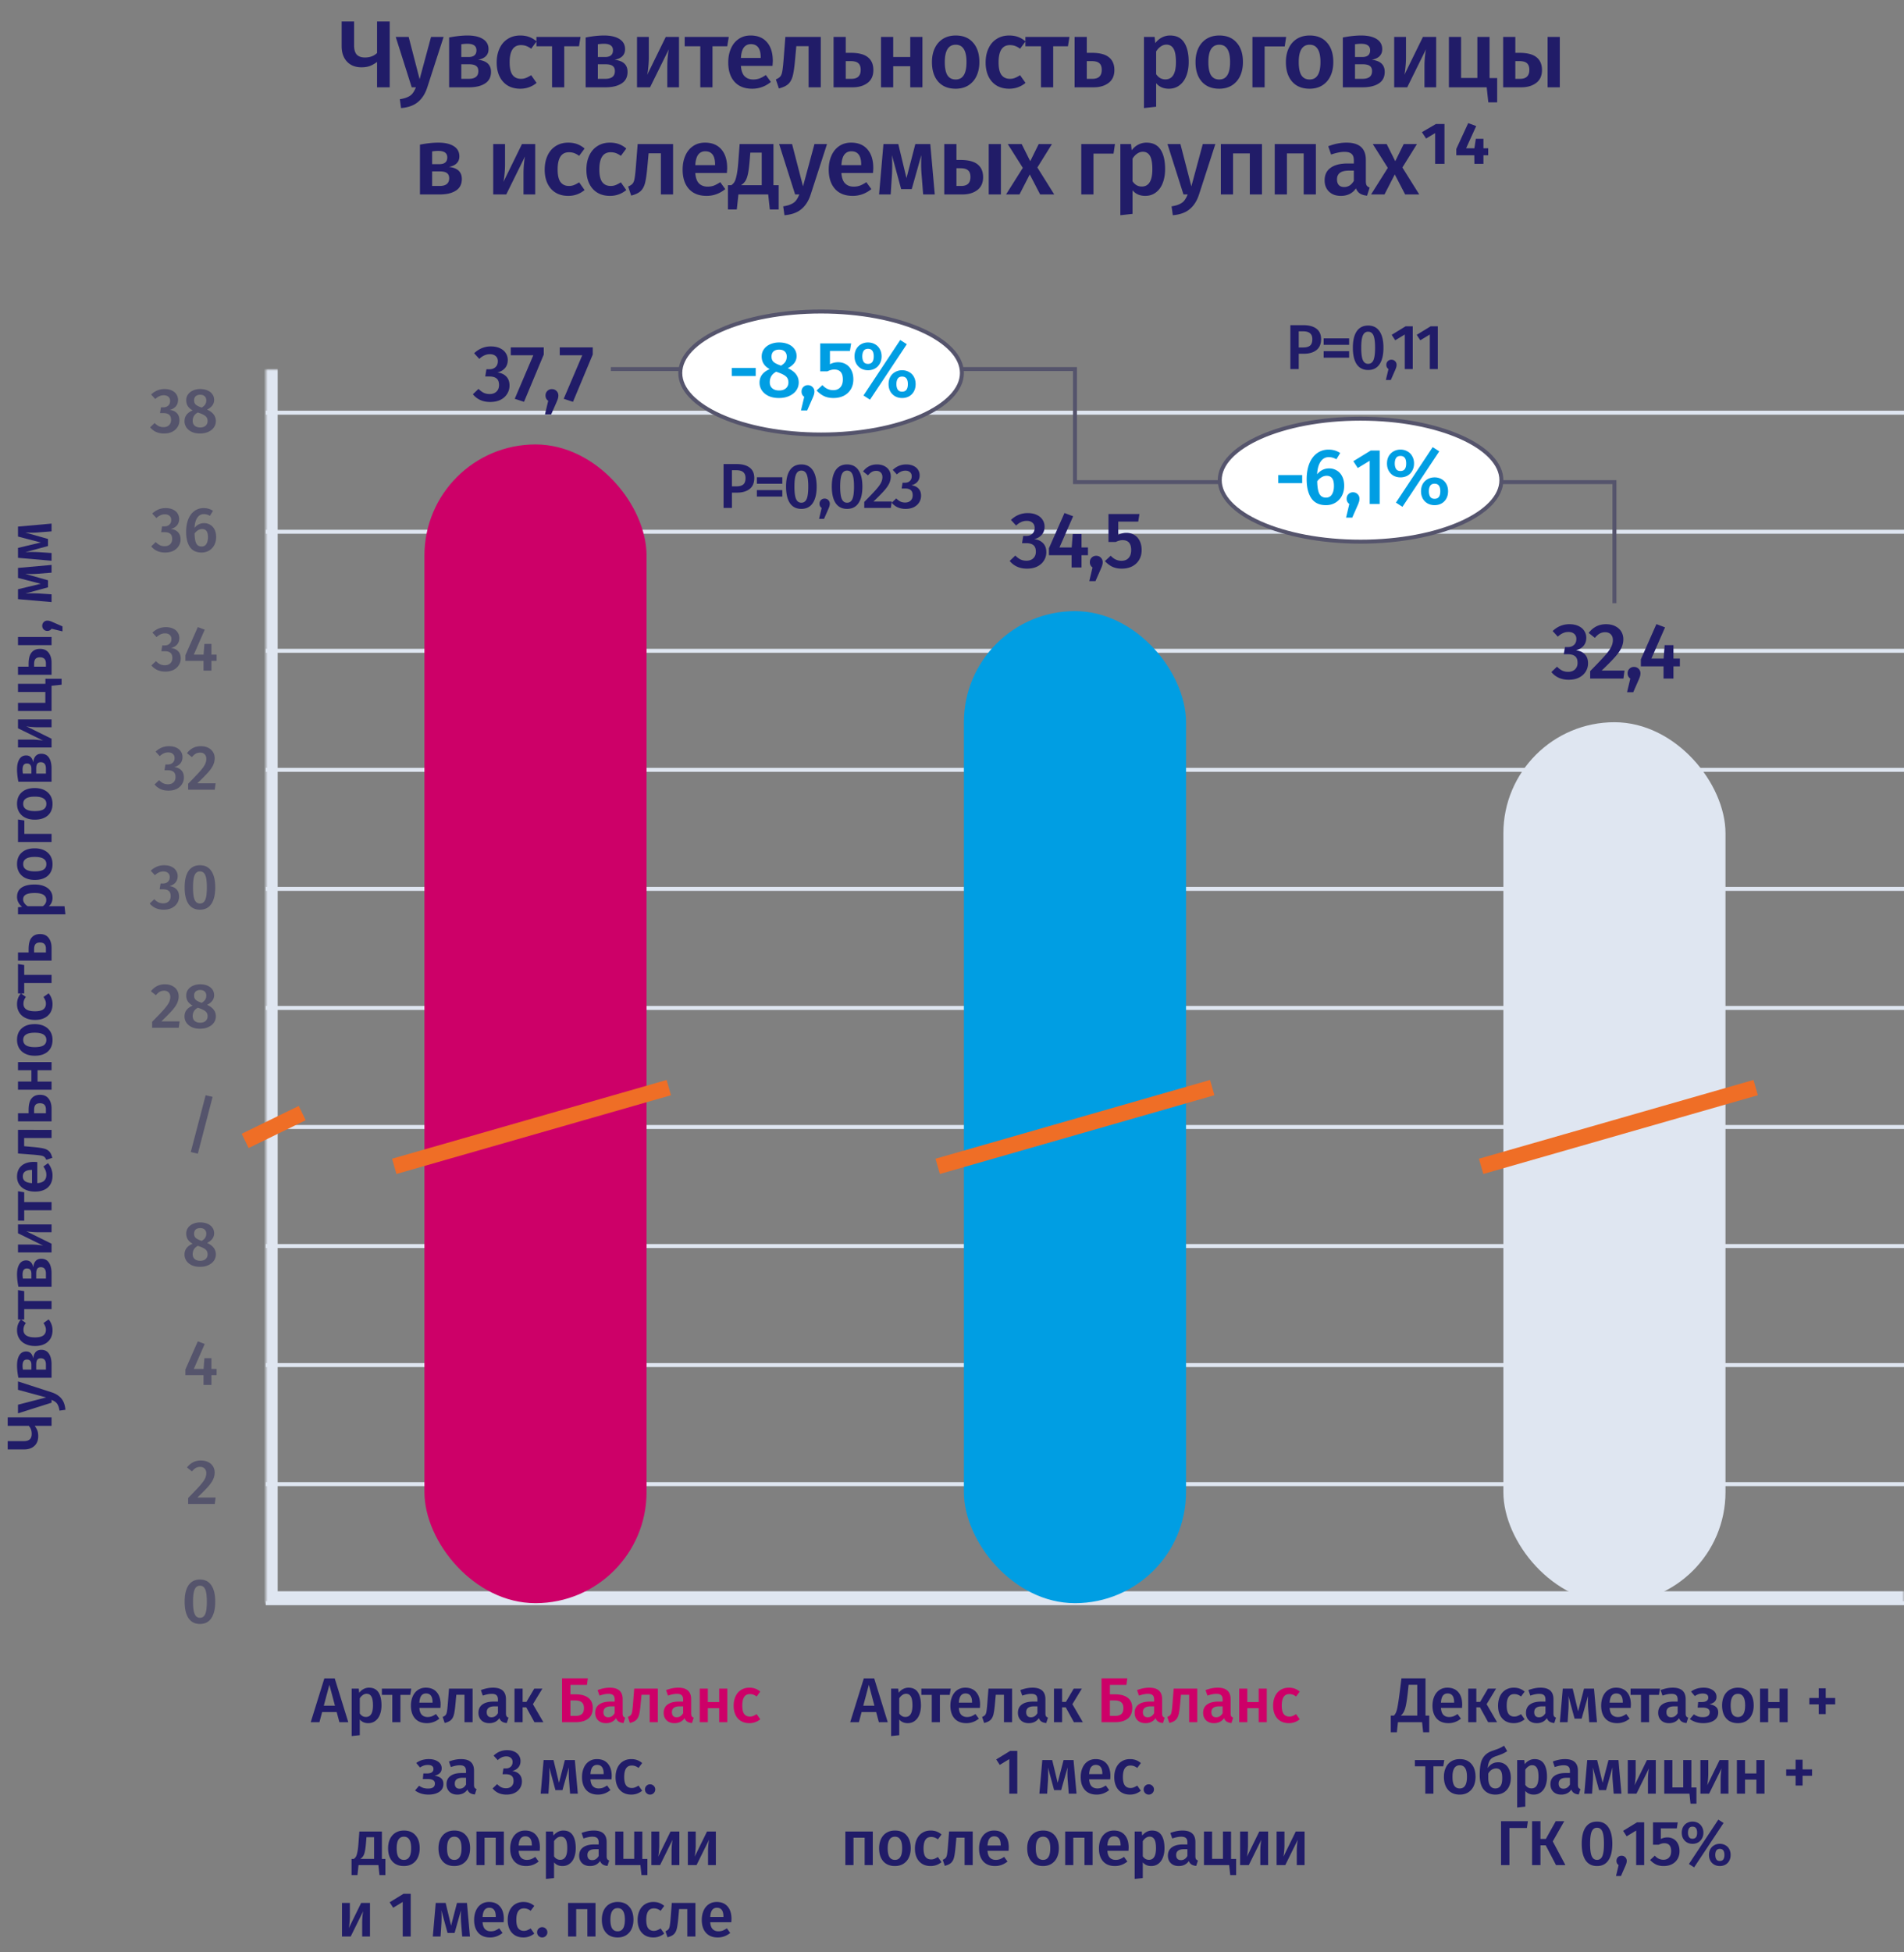 <svg xmlns="http://www.w3.org/2000/svg" width="480" height="492" fill="none" viewBox="0 0 480 492"><rect x="0" y="0" width="480" height="492" fill="#808080" stroke="none"/><path fill="#55546C" d="M41.478 98.04c.714 0 1.328.123 1.84.368.522.245.912.576 1.168.992.266.416.4.875.4 1.376 0 .651-.187 1.195-.56 1.632-.374.427-.886.725-1.536.896.714.064 1.301.32 1.76.768.458.448.688 1.067.688 1.856 0 .619-.16 1.179-.48 1.68-.31.501-.758.901-1.344 1.2-.587.288-1.28.432-2.08.432-1.472 0-2.635-.517-3.488-1.552l1.136-1.088c.362.363.72.629 1.072.8.352.16.741.24 1.168.24.576 0 1.034-.16 1.376-.48.352-.331.528-.773.528-1.328 0-.619-.166-1.061-.496-1.328-.32-.267-.8-.4-1.44-.4h-.848l.24-1.456h.576c.522 0 .938-.144 1.248-.432.32-.288.48-.688.48-1.2 0-.437-.144-.779-.432-1.024-.288-.256-.672-.384-1.152-.384-.416 0-.795.08-1.136.24-.342.15-.683.384-1.024.704l-1.04-1.136c.97-.917 2.096-1.376 3.376-1.376Zm10.732 5.184c1.472.661 2.208 1.621 2.208 2.88 0 .587-.166 1.12-.496 1.6-.33.469-.8.843-1.408 1.12-.598.277-1.296.416-2.096.416-.79 0-1.477-.133-2.064-.4-.587-.277-1.04-.651-1.36-1.12a2.746 2.746 0 0 1-.48-1.584c0-1.237.682-2.144 2.048-2.72-1.078-.587-1.616-1.435-1.616-2.544 0-.565.154-1.061.464-1.488a2.98 2.98 0 0 1 1.28-.992 4.435 4.435 0 0 1 1.776-.352c.65 0 1.242.107 1.776.32.533.213.955.528 1.264.944.32.416.48.912.48 1.488 0 1.013-.592 1.824-1.776 2.432Zm-1.744-3.744c-.48 0-.859.123-1.136.368-.267.245-.4.597-.4 1.056 0 .427.128.768.384 1.024.256.245.666.469 1.232.672l.304.112c.416-.256.71-.523.88-.8.181-.288.272-.629.272-1.024 0-.437-.134-.779-.4-1.024-.267-.256-.645-.384-1.136-.384Zm0 8.24c.587 0 1.045-.149 1.376-.448.33-.299.496-.688.496-1.168 0-.491-.144-.875-.432-1.152-.288-.288-.8-.565-1.536-.832l-.496-.176c-.864.459-1.296 1.168-1.296 2.128 0 .512.17.917.512 1.216.341.288.8.432 1.376.432Z"/><path stroke="#DFE6F1" d="M67 104h413"/><path fill="#55546C" d="M41.759 128.04c.715 0 1.328.123 1.84.368.523.245.912.576 1.168.992.266.416.4.875.4 1.376 0 .651-.187 1.195-.56 1.632-.373.427-.886.725-1.536.896.715.064 1.301.32 1.76.768.458.448.688 1.067.688 1.856 0 .619-.16 1.179-.48 1.68-.31.501-.758.901-1.344 1.2-.587.288-1.28.432-2.08.432-1.472 0-2.635-.517-3.488-1.552l1.136-1.088c.363.363.72.629 1.072.8.352.16.741.24 1.168.24.576 0 1.035-.16 1.376-.48.352-.331.528-.773.528-1.328 0-.619-.165-1.061-.496-1.328-.32-.267-.8-.4-1.44-.4h-.848l.24-1.456h.576c.523 0 .938-.144 1.248-.432.32-.288.48-.688.48-1.2 0-.437-.144-.779-.432-1.024-.288-.256-.672-.384-1.152-.384-.416 0-.795.08-1.136.24a3.666 3.666 0 0 0-1.024.704l-1.04-1.136c.97-.917 2.096-1.376 3.376-1.376Zm9.692 3.792a2.91 2.91 0 0 1 1.536.416c.47.267.837.667 1.104 1.2.267.523.4 1.152.4 1.888 0 .747-.154 1.419-.464 2.016a3.501 3.501 0 0 1-1.312 1.392c-.555.331-1.19.496-1.904.496-1.322 0-2.304-.464-2.944-1.392-.63-.928-.944-2.203-.944-3.824 0-1.195.176-2.24.528-3.136.363-.907.875-1.605 1.536-2.096.672-.501 1.456-.752 2.352-.752.886 0 1.67.229 2.352.688l-.768 1.264a3.02 3.02 0 0 0-1.552-.432c-.683 0-1.232.309-1.648.928-.405.608-.634 1.451-.688 2.528.65-.789 1.456-1.184 2.416-1.184Zm-.64 5.888c.533 0 .934-.208 1.2-.624.277-.427.416-1.003.416-1.728 0-.736-.128-1.259-.384-1.568-.245-.32-.608-.48-1.088-.48-.362 0-.71.101-1.04.304a3.05 3.05 0 0 0-.864.8c.021 1.163.166 2.005.432 2.528.278.512.72.768 1.328.768Z"/><path stroke="#DFE6F1" d="M67 134h413"/><path fill="#55546C" d="M41.806 158.04c.714 0 1.328.123 1.84.368.522.245.912.576 1.168.992.266.416.4.875.4 1.376 0 .651-.187 1.195-.56 1.632-.374.427-.886.725-1.536.896.714.064 1.301.32 1.76.768.458.448.688 1.067.688 1.856 0 .619-.16 1.179-.48 1.68-.31.501-.758.901-1.344 1.2-.587.288-1.28.432-2.08.432-1.472 0-2.635-.517-3.488-1.552l1.136-1.088c.362.363.72.629 1.072.8.352.16.741.24 1.168.24.576 0 1.034-.16 1.376-.48.352-.331.528-.773.528-1.328 0-.619-.166-1.061-.496-1.328-.32-.267-.8-.4-1.44-.4h-.848l.24-1.456h.576c.522 0 .938-.144 1.248-.432.32-.288.48-.688.48-1.2 0-.437-.144-.779-.432-1.024-.288-.256-.672-.384-1.152-.384-.416 0-.795.08-1.136.24a3.666 3.666 0 0 0-1.024.704l-1.04-1.136c.97-.917 2.096-1.376 3.376-1.376Zm12.797 6.928v1.568h-1.296V169h-2v-2.464h-4.576v-1.408l3.136-7.104 1.744.656-2.752 6.288h2.464l.208-2.704h1.776v2.704h1.296Z"/><path stroke="#DFE6F1" d="M67 164h413"/><path fill="#55546C" d="M42.603 188.04c.714 0 1.328.123 1.84.368.522.245.912.576 1.168.992.266.416.4.875.4 1.376 0 .651-.187 1.195-.56 1.632-.374.427-.886.725-1.536.896.714.064 1.301.32 1.76.768.458.448.688 1.067.688 1.856 0 .619-.16 1.179-.48 1.68-.31.501-.758.901-1.344 1.2-.587.288-1.28.432-2.08.432-1.472 0-2.635-.517-3.488-1.552l1.136-1.088c.362.363.72.629 1.072.8.352.16.741.24 1.168.24.576 0 1.034-.16 1.376-.48.352-.331.528-.773.528-1.328 0-.619-.166-1.061-.496-1.328-.32-.267-.8-.4-1.44-.4h-.848l.24-1.456h.576c.522 0 .938-.144 1.248-.432.32-.288.48-.688.48-1.2 0-.437-.144-.779-.432-1.024-.288-.256-.672-.384-1.152-.384-.416 0-.795.08-1.136.24a3.668 3.668 0 0 0-1.024.704l-1.04-1.136c.97-.917 2.096-1.376 3.376-1.376Zm8.016 0c.725 0 1.349.133 1.872.4.533.267.938.629 1.216 1.088.277.459.416.971.416 1.536 0 .608-.134 1.195-.4 1.76-.256.555-.688 1.173-1.296 1.856-.608.683-1.499 1.584-2.672 2.704h4.608L54.139 199h-6.704v-1.504c1.365-1.387 2.341-2.411 2.928-3.072.597-.672 1.018-1.243 1.264-1.712.256-.48.384-.976.384-1.488 0-.491-.144-.875-.432-1.152-.278-.277-.651-.416-1.12-.416-.416 0-.784.091-1.104.272-.31.171-.635.459-.976.864l-1.248-.992c.906-1.173 2.069-1.76 3.488-1.76Z"/><path stroke="#DFE6F1" d="M67 194h413"/><path fill="#55546C" d="M41.384 218.04c.715 0 1.328.123 1.84.368.523.245.912.576 1.168.992.266.416.4.875.4 1.376 0 .651-.187 1.195-.56 1.632-.373.427-.886.725-1.536.896.715.064 1.301.32 1.76.768.458.448.688 1.067.688 1.856 0 .619-.16 1.179-.48 1.68-.31.501-.758.901-1.344 1.2-.587.288-1.28.432-2.08.432-1.472 0-2.635-.517-3.488-1.552l1.136-1.088c.363.363.72.629 1.072.8.352.16.741.24 1.168.24.576 0 1.035-.16 1.376-.48.352-.331.528-.773.528-1.328 0-.619-.165-1.061-.496-1.328-.32-.267-.8-.4-1.44-.4h-.848l.24-1.456h.576c.523 0 .938-.144 1.248-.432.32-.288.48-.688.48-1.2 0-.437-.144-.779-.432-1.024-.288-.256-.672-.384-1.152-.384-.416 0-.795.08-1.136.24a3.666 3.666 0 0 0-1.024.704l-1.04-1.136c.97-.917 2.096-1.376 3.376-1.376Zm9.02 0c1.259 0 2.213.48 2.864 1.44.661.96.992 2.341.992 4.144 0 1.813-.33 3.205-.992 4.176-.65.96-1.605 1.44-2.864 1.44s-2.219-.48-2.88-1.44c-.65-.971-.976-2.363-.976-4.176 0-1.803.325-3.184.976-4.144.661-.96 1.621-1.44 2.88-1.44Zm0 1.552c-.608 0-1.05.309-1.328.928-.277.608-.416 1.643-.416 3.104 0 1.472.139 2.517.416 3.136.277.619.72.928 1.328.928.608 0 1.05-.304 1.328-.912.278-.619.416-1.669.416-3.152 0-1.472-.139-2.512-.416-3.12-.277-.608-.72-.912-1.328-.912Z"/><path stroke="#DFE6F1" d="M67 224h413"/><path fill="#55546C" d="M41.54 248.04c.726 0 1.35.133 1.873.4.533.267.938.629 1.216 1.088.277.459.416.971.416 1.536 0 .608-.134 1.195-.4 1.76-.257.555-.689 1.173-1.297 1.856s-1.498 1.584-2.672 2.704h4.608L45.06 259h-6.704v-1.504c1.366-1.387 2.342-2.411 2.928-3.072.598-.672 1.02-1.243 1.264-1.712.256-.48.384-.976.384-1.488 0-.491-.144-.875-.431-1.152-.278-.277-.651-.416-1.12-.416-.416 0-.785.091-1.105.272-.309.171-.634.459-.976.864l-1.247-.992c.906-1.173 2.069-1.76 3.488-1.76Zm10.67 5.184c1.472.661 2.208 1.621 2.208 2.88 0 .587-.166 1.12-.496 1.6-.33.469-.8.843-1.408 1.12-.598.277-1.296.416-2.096.416-.79 0-1.477-.133-2.064-.4-.587-.277-1.04-.651-1.36-1.12a2.746 2.746 0 0 1-.48-1.584c0-1.237.682-2.144 2.048-2.72-1.078-.587-1.616-1.435-1.616-2.544 0-.565.154-1.061.464-1.488a2.98 2.98 0 0 1 1.28-.992 4.43 4.43 0 0 1 1.776-.352c.65 0 1.242.107 1.776.32.533.213.955.528 1.264.944.32.416.48.912.48 1.488 0 1.013-.592 1.824-1.776 2.432Zm-1.744-3.744c-.48 0-.859.123-1.136.368-.267.245-.4.597-.4 1.056 0 .427.128.768.384 1.024.256.245.666.469 1.232.672l.304.112c.416-.256.71-.523.88-.8.181-.288.272-.629.272-1.024 0-.437-.134-.779-.4-1.024-.267-.256-.645-.384-1.136-.384Zm0 8.24c.587 0 1.045-.149 1.376-.448.33-.299.496-.688.496-1.168 0-.491-.144-.875-.432-1.152-.288-.288-.8-.565-1.536-.832l-.496-.176c-.864.459-1.296 1.168-1.296 2.128 0 .512.17.917.512 1.216.341.288.8.432 1.376.432Z"/><path stroke="#DFE6F1" d="M67 254h413"/><path fill="#55546C" d="m51.84 276.008 1.76.4-3.729 14.32-1.776-.416 3.745-14.304Z"/><path stroke="#DFE6F1" d="M67 284h413"/><path fill="#55546C" d="M52.21 313.224c1.472.661 2.208 1.621 2.208 2.88 0 .587-.166 1.12-.496 1.6-.33.469-.8.843-1.408 1.12-.598.277-1.296.416-2.096.416-.79 0-1.477-.133-2.064-.4-.587-.277-1.04-.651-1.36-1.12a2.746 2.746 0 0 1-.48-1.584c0-1.237.682-2.144 2.048-2.72-1.078-.587-1.616-1.435-1.616-2.544 0-.565.154-1.061.464-1.488a2.98 2.98 0 0 1 1.28-.992 4.43 4.43 0 0 1 1.776-.352c.65 0 1.242.107 1.776.32.533.213.955.528 1.264.944.32.416.48.912.48 1.488 0 1.013-.592 1.824-1.776 2.432Zm-1.744-3.744c-.48 0-.859.123-1.136.368-.267.245-.4.597-.4 1.056 0 .427.128.768.384 1.024.256.245.666.469 1.232.672l.304.112c.416-.256.71-.523.88-.8.181-.288.272-.629.272-1.024 0-.437-.134-.779-.4-1.024-.267-.256-.645-.384-1.136-.384Zm0 8.24c.587 0 1.045-.149 1.376-.448.33-.299.496-.688.496-1.168 0-.491-.144-.875-.432-1.152-.288-.288-.8-.565-1.536-.832l-.496-.176c-.864.459-1.296 1.168-1.296 2.128 0 .512.17.917.512 1.216.341.288.8.432 1.376.432Z"/><path stroke="#DFE6F1" d="M67 314h413"/><path fill="#55546C" d="M54.603 344.968v1.568h-1.296V349h-2v-2.464h-4.576v-1.408l3.136-7.104 1.744.656-2.752 6.288h2.464l.208-2.704h1.776v2.704h1.296Z"/><path stroke="#DFE6F1" d="M67 344h413"/><path fill="#55546C" d="M50.619 368.04c.725 0 1.349.133 1.872.4.533.267.938.629 1.216 1.088.277.459.416.971.416 1.536 0 .608-.134 1.195-.4 1.76-.256.555-.688 1.173-1.296 1.856-.608.683-1.499 1.584-2.672 2.704h4.608L54.139 379h-6.704v-1.504c1.365-1.387 2.341-2.411 2.928-3.072.597-.672 1.018-1.243 1.264-1.712.256-.48.384-.976.384-1.488 0-.491-.144-.875-.432-1.152-.278-.277-.651-.416-1.12-.416-.416 0-.784.091-1.104.272-.31.171-.635.459-.976.864l-1.248-.992c.906-1.173 2.069-1.76 3.488-1.76Z"/><path stroke="#DFE6F1" d="M67 374h413"/><path fill="#55546C" d="M50.404 398.04c1.259 0 2.213.48 2.864 1.44.661.96.992 2.341.992 4.144 0 1.813-.33 3.205-.992 4.176-.65.96-1.605 1.44-2.864 1.44s-2.219-.48-2.88-1.44c-.65-.971-.976-2.363-.976-4.176 0-1.803.325-3.184.976-4.144.661-.96 1.621-1.44 2.88-1.44Zm0 1.552c-.608 0-1.05.309-1.328.928-.277.608-.416 1.643-.416 3.104 0 1.472.139 2.517.416 3.136.277.619.72.928 1.328.928.608 0 1.05-.304 1.328-.912.278-.619.416-1.669.416-3.152 0-1.472-.139-2.512-.416-3.12-.277-.608-.72-.912-1.328-.912Z"/><path stroke="#DFE6F1" d="M67 404h413"/><mask id="a" fill="#fff"><path d="M67 93h413v311H67V93Z"/></mask><path fill="#DFE6F1" d="M67 404h-3v3h3v-3Zm413-3H67v6h413v-6Zm-410 3V93h-6v311h6Z" mask="url(#a)"/><path fill="#211C68" d="M1.944 357.179H13v2.128H8.744c.31.426.539.837.688 1.232.139.394.208.853.208 1.376 0 1.034-.32 1.85-.96 2.448-.64.597-1.51.896-2.608.896H1.944v-2.096h4.048c.683 0 1.19-.15 1.52-.448.32-.31.48-.768.48-1.376 0-.832-.25-1.51-.752-2.032H1.944v-2.128Zm11.088-6.308c1.045.342 1.856.859 2.432 1.552.587.694.928 1.643 1.024 2.848l-1.488.208c-.085-.554-.208-.997-.368-1.328a2.084 2.084 0 0 0-.608-.816c-.256-.202-.597-.389-1.024-.56v.704l-8.464 2.688v-2.176l7.104-1.84-7.104-1.92v-2.112l8.496 2.752Zm-4.656-8.541c.16-1.451.837-2.176 2.032-2.176.875 0 1.525.336 1.952 1.008.427.661.64 1.557.64 2.688v3.344H4.632c-.224-1.142-.336-2.171-.336-3.088 0-1.099.197-1.963.592-2.592.395-.63.965-.944 1.712-.944.48 0 .87.149 1.168.448.299.298.501.736.608 1.312Zm-2.688 1.792c0 .288.027.629.08 1.024h2.144v-1.216c0-.886-.379-1.328-1.136-1.328-.725 0-1.088.506-1.088 1.52Zm5.888-.224c0-1.078-.432-1.616-1.296-1.616-.395 0-.683.122-.864.368-.192.245-.288.65-.288 1.216v1.28h2.448v-1.248Zm-7.28-8.652c0-.554.08-1.05.24-1.488.16-.448.41-.869.752-1.264l1.232.912a3.302 3.302 0 0 0-.464.832c-.096.267-.144.56-.144.88 0 1.27.965 1.904 2.896 1.904.981 0 1.69-.165 2.128-.496.427-.33.64-.8.64-1.408 0-.298-.048-.57-.144-.816a5.215 5.215 0 0 0-.464-.896l1.296-.912c.65.8.976 1.712.976 2.736 0 .811-.176 1.515-.528 2.112a3.564 3.564 0 0 1-1.536 1.376c-.661.32-1.44.48-2.336.48-.896 0-1.685-.16-2.368-.48-.693-.32-1.227-.778-1.6-1.376-.384-.597-.576-1.296-.576-2.096Zm.24-10.136 1.568.256v2.48H13v2.048H6.104v2.624H4.536v-7.408Zm3.84-5.727c.16-1.45.837-2.176 2.032-2.176.875 0 1.525.336 1.952 1.008.427.662.64 1.558.64 2.688v3.344H4.632c-.224-1.141-.336-2.17-.336-3.088 0-1.098.197-1.962.592-2.592.395-.629.965-.944 1.712-.944.48 0 .87.15 1.168.448.299.299.501.736.608 1.312Zm-2.688 1.792c0 .288.027.63.08 1.024h2.144v-1.216c0-.885-.379-1.328-1.136-1.328-.725 0-1.088.507-1.088 1.52Zm5.888-.224c0-1.077-.432-1.616-1.296-1.616-.395 0-.683.123-.864.368-.192.246-.288.651-.288 1.216v1.28h2.448v-1.248ZM13 308.558v1.968H9.608a17.7 17.7 0 0 1-1.744-.08 10.41 10.41 0 0 1-1.248-.176L13 313.422v2.192H4.536v-1.984h3.392c.587 0 1.168.032 1.744.096.576.054.987.112 1.232.176l-6.368-3.12v-2.224H13Zm-8.464-8.363 1.568.256v2.48H13v2.048H6.104v2.624H4.536v-7.408Zm4.032-7.4c.107 0 .384.016.832.048v5.312c.821-.064 1.408-.278 1.76-.64.352-.363.528-.843.528-1.44a3.13 3.13 0 0 0-.176-1.056 5.226 5.226 0 0 0-.576-1.056l1.168-.848c.757.938 1.136 1.984 1.136 3.136 0 1.29-.395 2.288-1.184 2.992-.79.693-1.867 1.04-3.232 1.04-.864 0-1.637-.15-2.32-.448-.693-.299-1.232-.731-1.616-1.296-.395-.566-.592-1.238-.592-2.016 0-1.184.379-2.102 1.136-2.752.747-.651 1.792-.976 3.136-.976Zm-.592 2.032c-1.483 0-2.224.549-2.224 1.648 0 .501.187.896.56 1.184.363.277.95.442 1.76.496v-3.328h-.096Zm-3.44-10.097H13v2.048H6.088v2.064l2.272.208c1.195.106 2.09.234 2.688.384.597.149 1.061.4 1.392.752.32.341.57.869.752 1.584l-1.52.512c-.15-.352-.315-.603-.496-.752-.192-.16-.49-.272-.896-.336-.405-.075-1.093-.15-2.064-.224l-3.68-.288v-5.952Zm2.672-5.028c0-1.323.25-2.288.752-2.896.49-.608 1.205-.912 2.144-.912.95 0 1.67.325 2.16.976.49.65.736 1.482.736 2.496v3.216H4.536v-2.048h2.672v-.832Zm4.368-.128c0-1.035-.501-1.552-1.504-1.552-.501 0-.87.128-1.104.384-.245.256-.368.693-.368 1.312v.816h2.976v-.96ZM13 269.693H9.464v2.864H13v2.048H4.536v-2.048h3.376v-2.864H4.536v-2.048H13v2.048Zm-8.704-7.646c0-1.248.4-2.219 1.2-2.912.79-.704 1.877-1.056 3.264-1.056.885 0 1.67.16 2.352.48.672.32 1.195.779 1.568 1.376.373.597.56 1.307.56 2.128 0 1.248-.395 2.224-1.184 2.928-.8.704-1.899 1.056-3.296 1.056-.885 0-1.664-.16-2.336-.48a3.655 3.655 0 0 1-1.568-1.376c-.373-.608-.56-1.323-.56-2.144Zm1.552 0c0 1.227.97 1.84 2.912 1.84 1.003 0 1.744-.149 2.224-.448.47-.309.704-.768.704-1.376 0-.608-.24-1.061-.72-1.36-.48-.309-1.216-.464-2.208-.464-.992 0-1.723.155-2.192.464-.48.299-.72.747-.72 1.344Zm-1.552-8.976c0-.554.08-1.05.24-1.488.16-.448.41-.869.752-1.264l1.232.912a3.302 3.302 0 0 0-.464.832c-.096.267-.144.56-.144.88 0 1.27.965 1.904 2.896 1.904.981 0 1.69-.165 2.128-.496.427-.33.64-.8.64-1.408 0-.298-.048-.57-.144-.816a5.215 5.215 0 0 0-.464-.896l1.296-.912c.65.8.976 1.712.976 2.736 0 .811-.176 1.515-.528 2.112a3.564 3.564 0 0 1-1.536 1.376c-.661.32-1.44.48-2.336.48-.896 0-1.685-.16-2.368-.48-.693-.32-1.227-.778-1.6-1.376-.384-.597-.576-1.296-.576-2.096Zm.24-10.136 1.568.256v2.48H13v2.048H6.104v2.624H4.536v-7.408Zm2.672-3.743c0-1.322.25-2.288.752-2.896.49-.608 1.205-.912 2.144-.912.95 0 1.67.326 2.16.976.49.651.736 1.483.736 2.496v3.216H4.536v-2.048h2.672v-.832Zm4.368-.128c0-1.034-.501-1.552-1.504-1.552-.501 0-.87.128-1.104.384-.245.256-.368.694-.368 1.312v.816h2.976v-.96Zm-7.28-13.033c0-1.066.39-1.856 1.168-2.368.779-.512 1.872-.768 3.28-.768.875 0 1.653.134 2.336.4.672.256 1.2.64 1.584 1.152.384.502.576 1.099.576 1.792 0 .896-.31 1.606-.928 2.128h3.952l.224 2.048H4.536v-1.792l1.04-.112a3.308 3.308 0 0 1-.96-1.136 2.963 2.963 0 0 1-.32-1.344Zm7.376.784c0-1.184-.97-1.776-2.912-1.776-1.035 0-1.781.134-2.24.4-.459.267-.688.667-.688 1.2 0 .342.107.662.32.96.203.299.48.555.832.768h3.808c.587-.394.88-.912.88-1.552Zm-7.376-9.067c0-1.248.4-2.218 1.2-2.912.79-.704 1.877-1.056 3.264-1.056.885 0 1.67.16 2.352.48.672.32 1.195.779 1.568 1.376.373.598.56 1.307.56 2.128 0 1.248-.395 2.224-1.184 2.928-.8.704-1.899 1.056-3.296 1.056-.885 0-1.664-.16-2.336-.48a3.649 3.649 0 0 1-1.568-1.376c-.373-.608-.56-1.322-.56-2.144Zm1.552 0c0 1.227.97 1.84 2.912 1.84 1.003 0 1.744-.149 2.224-.448.47-.309.704-.768.704-1.376 0-.608-.24-1.061-.72-1.36-.48-.309-1.216-.464-2.208-.464-.992 0-1.723.155-2.192.464-.48.299-.72.747-.72 1.344ZM13 210.133v2.048H4.536v-5.664l1.6.24v3.376H13Zm-8.704-7.573c0-1.248.4-2.219 1.2-2.912.79-.704 1.877-1.056 3.264-1.056.885 0 1.67.16 2.352.48.672.32 1.195.779 1.568 1.376.373.597.56 1.307.56 2.128 0 1.248-.395 2.224-1.184 2.928-.8.704-1.899 1.056-3.296 1.056-.885 0-1.664-.16-2.336-.48a3.655 3.655 0 0 1-1.568-1.376c-.373-.608-.56-1.323-.56-2.144Zm1.552 0c0 1.227.97 1.84 2.912 1.84 1.003 0 1.744-.149 2.224-.448.47-.309.704-.768.704-1.376 0-.608-.24-1.061-.72-1.36-.48-.309-1.216-.464-2.208-.464-.992 0-1.723.155-2.192.464-.48.299-.72.747-.72 1.344Zm2.528-10.432c.16-1.45.837-2.176 2.032-2.176.875 0 1.525.336 1.952 1.008.427.662.64 1.558.64 2.688v3.344H4.632c-.224-1.141-.336-2.17-.336-3.088 0-1.098.197-1.962.592-2.592.395-.629.965-.944 1.712-.944.48 0 .87.15 1.168.448.299.299.501.736.608 1.312Zm-2.688 1.792c0 .288.027.63.08 1.024h2.144v-1.216c0-.885-.379-1.328-1.136-1.328-.725 0-1.088.507-1.088 1.52Zm5.888-.224c0-1.077-.432-1.616-1.296-1.616-.395 0-.683.123-.864.368-.192.246-.288.651-.288 1.216v1.28h2.448v-1.248ZM13 181.303v1.968H9.608a17.7 17.7 0 0 1-1.744-.08 10.4 10.4 0 0 1-1.248-.176L13 186.167v2.192H4.536v-1.984h3.392c.587 0 1.168.032 1.744.096.576.054.987.112 1.232.176l-6.368-3.12v-2.224H13Zm-1.552-8.971v-1.28h4.08v1.488l-2.528.272v6.352H4.536v-2.048h6.896v-2.736H4.536v-2.048h6.912Zm-4.24-5.006c0-1.323.25-2.288.752-2.896.49-.608 1.205-.912 2.144-.912.95 0 1.67.325 2.16.976.49.651.736 1.483.736 2.496v3.056H4.536v-2.048h2.672v-.672Zm-2.672-4.752v-2.048H13v2.048H4.536Zm7.04 4.624c0-1.035-.501-1.552-1.504-1.552-.501 0-.87.128-1.104.384-.245.256-.368.693-.368 1.312v.656h2.976v-.8Zm-.928-9.488c0-.374.123-.683.368-.928.245-.256.555-.384.928-.384.203 0 .41.032.624.096.213.064.485.17.816.32l2.368 1.04v1.248L13 158.446c-.245.362-.603.544-1.072.544a1.24 1.24 0 0 1-.912-.368 1.24 1.24 0 0 1-.368-.912ZM13 142.362v1.952l-3.472.272c-.512.043-1.067.064-1.664.064-.256 0-.747-.011-1.472-.032l5.712 1.616v1.776l-5.712 1.552a31.448 31.448 0 0 1 1.712-.048c.33 0 .805.011 1.424.032l3.472.224v1.952l-8.464-.736v-2.496l5.728-1.376-5.728-1.488v-2.512l8.464-.752Zm0-10.414v1.952l-3.472.272c-.512.042-1.067.064-1.664.064-.256 0-.747-.011-1.472-.032l5.712 1.616v1.776l-5.712 1.552a31.448 31.448 0 0 1 1.712-.048c.33 0 .805.01 1.424.032l3.472.224v1.952l-8.464-.736v-2.496l5.728-1.376-5.728-1.488V132.7l8.464-.752ZM85.564 434l-.688-2.56h-3.664l-.688 2.56h-2.192l3.44-11.056h2.608L87.804 434h-2.24Zm-3.936-4.16h2.816l-1.408-5.28-1.408 5.28Zm11.408-4.544c1.067 0 1.856.389 2.368 1.168.512.779.768 1.872.768 3.28 0 .875-.133 1.653-.4 2.336-.256.672-.64 1.2-1.152 1.584-.501.384-1.099.576-1.792.576-.896 0-1.605-.309-2.128-.928v3.952l-2.048.224v-11.952h1.792l.112 1.04a3.31 3.31 0 0 1 1.136-.96c.427-.213.875-.32 1.344-.32Zm-.784 7.376c1.184 0 1.776-.971 1.776-2.912 0-1.035-.133-1.781-.4-2.24-.267-.459-.667-.688-1.2-.688-.341 0-.661.107-.96.32a2.63 2.63 0 0 0-.768.832v3.808c.395.587.912.88 1.552.88Zm11.429-7.136-.256 1.568h-2.48V434h-2.048v-6.896h-2.624v-1.568h7.408Zm7.4 4.032c0 .107-.016.384-.048.832h-5.312c.064.821.277 1.408.64 1.76.363.352.843.528 1.44.528.373 0 .725-.059 1.056-.176.331-.128.683-.32 1.056-.576l.848 1.168c-.939.757-1.984 1.136-3.136 1.136-1.291 0-2.288-.395-2.992-1.184-.693-.789-1.04-1.867-1.04-3.232 0-.864.149-1.637.448-2.32.299-.693.731-1.232 1.296-1.616.565-.395 1.237-.592 2.016-.592 1.184 0 2.101.379 2.752 1.136.651.747.976 1.792.976 3.136Zm-2.032-.592c0-1.483-.549-2.224-1.648-2.224-.501 0-.896.187-1.184.56-.277.363-.443.949-.496 1.76h3.328v-.096Zm10.097-3.44V434h-2.048v-6.912h-2.064l-.208 2.272c-.107 1.195-.235 2.091-.384 2.688-.149.597-.4 1.061-.752 1.392-.341.32-.869.571-1.584.752l-.512-1.52c.352-.149.603-.315.752-.496.16-.192.272-.491.336-.896.075-.405.149-1.093.224-2.064l.288-3.68h5.952Zm8.404 6.224c0 .331.048.576.144.736.107.149.272.267.496.352l-.432 1.36c-.48-.043-.875-.16-1.184-.352-.299-.192-.528-.485-.688-.88a2.757 2.757 0 0 1-1.088.96 3.312 3.312 0 0 1-1.44.304c-.843 0-1.509-.24-2-.72-.491-.48-.736-1.109-.736-1.888 0-.917.331-1.616.992-2.096.672-.491 1.627-.736 2.864-.736h1.056v-.48c0-.544-.128-.923-.384-1.136-.245-.224-.645-.336-1.2-.336-.619 0-1.365.149-2.24.448l-.48-1.392c1.056-.405 2.08-.608 3.072-.608 2.165 0 3.248.971 3.248 2.912v3.552Zm-3.648.992c.693 0 1.237-.347 1.632-1.04V430h-.848c-1.323 0-1.984.491-1.984 1.472 0 .405.101.72.304.944.203.224.501.336.896.336Zm12.83-7.216-2.384 3.92 2.64 4.544h-2.256l-2.064-3.76h-.912V434h-2.048v-8.464h2.048v3.344h.96l1.968-3.344h2.048Zm-28.581 17.76c.906 0 1.664.208 2.272.624.618.416.928.981.928 1.696 0 .48-.15.875-.448 1.184-.288.299-.736.523-1.344.672.746.117 1.301.341 1.664.672.373.32.56.784.56 1.392 0 .875-.352 1.547-1.056 2.016-.694.459-1.6.688-2.72.688-1.312 0-2.438-.347-3.376-1.04l1.008-1.184c.373.245.736.427 1.088.544.352.107.752.16 1.2.16 1.141 0 1.712-.421 1.712-1.264 0-.757-.603-1.136-1.808-1.136h-1.232l.128-1.408h.928c.501 0 .896-.091 1.184-.272.288-.192.432-.48.432-.864 0-.352-.128-.608-.384-.768-.246-.16-.576-.24-.992-.24-.406 0-.763.053-1.072.16-.31.107-.624.267-.944.48l-.944-1.136a4.793 4.793 0 0 1 1.456-.736 5.998 5.998 0 0 1 1.76-.24Zm11.348 6.464c0 .331.048.576.144.736.106.149.272.267.496.352l-.432 1.36c-.48-.043-.875-.16-1.184-.352-.299-.192-.528-.485-.688-.88a2.757 2.757 0 0 1-1.088.96 3.312 3.312 0 0 1-1.44.304c-.843 0-1.51-.24-2-.72-.491-.48-.736-1.109-.736-1.888 0-.917.33-1.616.992-2.096.672-.491 1.626-.736 2.864-.736h1.056v-.48c0-.544-.128-.923-.384-1.136-.246-.224-.646-.336-1.2-.336-.619 0-1.366.149-2.24.448l-.48-1.392c1.056-.405 2.08-.608 3.072-.608 2.165 0 3.248.971 3.248 2.912v3.552Zm-3.648.992c.693 0 1.237-.347 1.632-1.04V448h-.848c-1.323 0-1.984.491-1.984 1.472 0 .405.101.72.304.944.202.224.501.336.896.336Zm11.966-9.712c.715 0 1.328.123 1.84.368.523.245.912.576 1.168.992.267.416.4.875.4 1.376 0 .651-.187 1.195-.56 1.632-.373.427-.885.725-1.536.896.715.064 1.301.32 1.76.768.459.448.688 1.067.688 1.856 0 .619-.16 1.179-.48 1.68-.309.501-.757.901-1.344 1.2-.587.288-1.28.432-2.08.432-1.472 0-2.635-.517-3.488-1.552l1.136-1.088c.363.363.72.629 1.072.8.352.16.741.24 1.168.24.576 0 1.035-.16 1.376-.48.352-.331.528-.773.528-1.328 0-.619-.165-1.061-.496-1.328-.32-.267-.8-.4-1.44-.4h-.848l.24-1.456h.576c.523 0 .939-.144 1.248-.432.32-.288.48-.688.48-1.2 0-.437-.144-.779-.432-1.024-.288-.256-.672-.384-1.152-.384-.416 0-.795.08-1.136.24a3.667 3.667 0 0 0-1.024.704l-1.04-1.136c.971-.917 2.096-1.376 3.376-1.376ZM145.669 452h-1.952l-.272-3.472a20.413 20.413 0 0 1-.064-1.664c0-.256.011-.747.032-1.472l-1.616 5.712h-1.776l-1.552-5.712c.032.587.048 1.157.048 1.712 0 .331-.01.805-.032 1.424l-.224 3.472h-1.952l.736-8.464h2.496l1.376 5.728 1.488-5.728h2.512l.752 8.464Zm8.543-4.432c0 .107-.016.384-.048.832h-5.312c.064.821.277 1.408.64 1.76.362.352.842.528 1.44.528.373 0 .725-.059 1.056-.176a5.28 5.28 0 0 0 1.056-.576l.848 1.168c-.939.757-1.984 1.136-3.136 1.136-1.291 0-2.288-.395-2.992-1.184-.694-.789-1.04-1.867-1.04-3.232 0-.864.149-1.637.448-2.32.298-.693.73-1.232 1.296-1.616.565-.395 1.237-.592 2.016-.592 1.184 0 2.101.379 2.752 1.136.65.747.976 1.792.976 3.136Zm-2.032-.592c0-1.483-.55-2.224-1.648-2.224-.502 0-.896.187-1.184.56-.278.363-.443.949-.496 1.76h3.328v-.096Zm6.957-3.68c.555 0 1.051.08 1.488.24.448.16.869.411 1.264.752l-.912 1.232a3.296 3.296 0 0 0-.832-.464 2.583 2.583 0 0 0-.88-.144c-1.269 0-1.904.965-1.904 2.896 0 .981.165 1.691.496 2.128.331.427.8.64 1.408.64.299 0 .571-.048.816-.144a5.2 5.2 0 0 0 .896-.464l.912 1.296c-.8.651-1.712.976-2.736.976-.811 0-1.515-.176-2.112-.528a3.574 3.574 0 0 1-1.376-1.536c-.32-.661-.48-1.44-.48-2.336 0-.896.16-1.685.48-2.368.32-.693.779-1.227 1.376-1.6.597-.384 1.296-.576 2.096-.576Zm4.741 6.352c.362 0 .672.128.928.384.256.245.384.549.384.912 0 .352-.128.656-.384.912a1.265 1.265 0 0 1-.928.384c-.352 0-.656-.128-.912-.384a1.27 1.27 0 0 1-.368-.912c0-.363.122-.667.368-.912.245-.256.549-.384.912-.384Zm-66.723 18.8v4.08h-1.488L95.395 470h-5.008l-.272 2.528h-1.488v-4.08h.56c.224-.149.4-.331.528-.544.139-.224.261-.597.368-1.12.118-.523.213-1.275.288-2.256l.224-2.992h5.68v6.912h.88Zm-2.848-5.472h-1.92l-.112 1.344c-.075.917-.165 1.637-.272 2.16-.106.523-.25.933-.432 1.232a2.367 2.367 0 0 1-.752.736h3.488v-5.472Zm7.532-1.68c1.248 0 2.219.4 2.912 1.2.704.789 1.056 1.877 1.056 3.264 0 .885-.16 1.669-.48 2.352a3.653 3.653 0 0 1-1.376 1.568c-.597.373-1.307.56-2.128.56-1.248 0-2.224-.395-2.928-1.184-.704-.8-1.056-1.899-1.056-3.296 0-.885.16-1.664.48-2.336a3.651 3.651 0 0 1 1.376-1.568c.608-.373 1.323-.56 2.144-.56Zm0 1.552c-1.227 0-1.84.971-1.84 2.912 0 1.003.149 1.744.448 2.224.309.469.768.704 1.376.704.608 0 1.061-.24 1.36-.72.309-.48.464-1.216.464-2.208 0-.992-.155-1.723-.464-2.192-.299-.48-.747-.72-1.344-.72Zm12.704-1.552c1.248 0 2.218.4 2.912 1.2.704.789 1.056 1.877 1.056 3.264 0 .885-.16 1.669-.48 2.352a3.653 3.653 0 0 1-1.376 1.568c-.598.373-1.307.56-2.128.56-1.248 0-2.224-.395-2.928-1.184-.704-.8-1.056-1.899-1.056-3.296 0-.885.16-1.664.48-2.336a3.647 3.647 0 0 1 1.376-1.568c.608-.373 1.322-.56 2.144-.56Zm0 1.552c-1.227 0-1.84.971-1.84 2.912 0 1.003.149 1.744.448 2.224.309.469.768.704 1.376.704.608 0 1.061-.24 1.36-.72.309-.48.464-1.216.464-2.208 0-.992-.155-1.723-.464-2.192-.299-.48-.747-.72-1.344-.72ZM124.974 470v-6.896h-2.816V470h-2.048v-8.464h6.912V470h-2.048Zm11.135-4.432c0 .107-.016.384-.048.832h-5.312c.064.821.278 1.408.64 1.76.363.352.843.528 1.44.528.374 0 .726-.059 1.056-.176.331-.128.683-.32 1.056-.576l.848 1.168c-.938.757-1.984 1.136-3.136 1.136-1.29 0-2.288-.395-2.992-1.184-.693-.789-1.04-1.867-1.04-3.232 0-.864.15-1.637.448-2.32.299-.693.731-1.232 1.296-1.616.566-.395 1.238-.592 2.016-.592 1.184 0 2.102.379 2.752 1.136.651.747.976 1.792.976 3.136Zm-2.032-.592c0-1.483-.549-2.224-1.648-2.224-.501 0-.896.187-1.184.56-.277.363-.442.949-.496 1.76h3.328v-.096Zm7.934-3.68c1.066 0 1.856.389 2.368 1.168.512.779.768 1.872.768 3.28 0 .875-.134 1.653-.4 2.336-.256.672-.64 1.2-1.152 1.584-.502.384-1.099.576-1.792.576-.896 0-1.606-.309-2.128-.928v3.952l-2.048.224v-11.952h1.792l.112 1.04a3.3 3.3 0 0 1 1.136-.96c.426-.213.874-.32 1.344-.32Zm-.784 7.376c1.184 0 1.776-.971 1.776-2.912 0-1.035-.134-1.781-.4-2.24-.267-.459-.667-.688-1.2-.688a1.62 1.62 0 0 0-.96.32 2.63 2.63 0 0 0-.768.832v3.808c.394.587.912.88 1.552.88Zm11.711-.912c0 .331.048.576.144.736.106.149.272.267.496.352l-.432 1.36c-.48-.043-.875-.16-1.184-.352-.299-.192-.528-.485-.688-.88a2.757 2.757 0 0 1-1.088.96 3.312 3.312 0 0 1-1.44.304c-.843 0-1.51-.24-2-.72-.491-.48-.736-1.109-.736-1.888 0-.917.33-1.616.992-2.096.672-.491 1.626-.736 2.864-.736h1.056v-.48c0-.544-.128-.923-.384-1.136-.246-.224-.646-.336-1.2-.336-.619 0-1.366.149-2.24.448l-.48-1.392c1.056-.405 2.08-.608 3.072-.608 2.165 0 3.248.971 3.248 2.912v3.552Zm-3.648.992c.693 0 1.237-.347 1.632-1.04V466h-.848c-1.323 0-1.984.491-1.984 1.472 0 .405.101.72.304.944.202.224.501.336.896.336Zm12.638-.304h1.28v4.08h-1.488l-.272-2.528h-6.352v-8.464h2.048v6.896h2.736v-6.896h2.048v6.912ZM171.27 470h-1.968v-3.392c0-.619.026-1.2.08-1.744.053-.555.112-.971.176-1.248L166.406 470h-2.192v-8.464h1.984v3.392c0 .587-.032 1.168-.096 1.744-.054.576-.112.987-.176 1.232l3.12-6.368h2.224V470Zm9.195 0h-1.968v-3.392c0-.619.027-1.2.08-1.744.054-.555.112-.971.176-1.248L175.601 470h-2.192v-8.464h1.984v3.392c0 .587-.032 1.168-.096 1.744-.053.576-.112.987-.176 1.232l3.12-6.368h2.224V470Zm-87.19 18h-1.969v-3.392c0-.619.027-1.2.08-1.744.054-.555.112-.971.176-1.248L88.41 488h-2.192v-8.464h1.984v3.392c0 .587-.032 1.168-.096 1.744-.053.576-.112.987-.176 1.232l3.12-6.368h2.224V488Zm10.267-10.768V488h-2.016v-8.704l-2.4 1.456-.896-1.376 3.504-2.144h1.808ZM118.473 488h-1.952l-.272-3.472a19.973 19.973 0 0 1-.064-1.664c0-.256.011-.747.032-1.472l-1.616 5.712h-1.776l-1.552-5.712c.032.587.048 1.157.048 1.712 0 .331-.011.805-.032 1.424l-.224 3.472h-1.952l.736-8.464h2.496l1.376 5.728 1.488-5.728h2.512l.752 8.464Zm8.542-4.432c0 .107-.016.384-.048.832h-5.312c.064.821.278 1.408.64 1.76.363.352.843.528 1.44.528.374 0 .726-.059 1.056-.176.331-.128.683-.32 1.056-.576l.848 1.168c-.938.757-1.984 1.136-3.136 1.136-1.29 0-2.288-.395-2.992-1.184-.693-.789-1.04-1.867-1.04-3.232 0-.864.15-1.637.448-2.32.299-.693.731-1.232 1.296-1.616.566-.395 1.238-.592 2.016-.592 1.184 0 2.102.379 2.752 1.136.651.747.976 1.792.976 3.136Zm-2.032-.592c0-1.483-.549-2.224-1.648-2.224-.501 0-.896.187-1.184.56-.277.363-.442.949-.496 1.76h3.328v-.096Zm6.958-3.68c.554 0 1.05.08 1.488.24.448.16.869.411 1.264.752l-.912 1.232a3.313 3.313 0 0 0-.832-.464 2.583 2.583 0 0 0-.88-.144c-1.27 0-1.904.965-1.904 2.896 0 .981.165 1.691.496 2.128.33.427.8.64 1.408.64.298 0 .57-.048.816-.144.256-.096.554-.251.896-.464l.912 1.296c-.8.651-1.712.976-2.736.976-.811 0-1.515-.176-2.112-.528a3.568 3.568 0 0 1-1.376-1.536c-.32-.661-.48-1.44-.48-2.336 0-.896.16-1.685.48-2.368.32-.693.778-1.227 1.376-1.6.597-.384 1.296-.576 2.096-.576Zm4.74 6.352c.363 0 .672.128.928.384.256.245.384.549.384.912 0 .352-.128.656-.384.912a1.264 1.264 0 0 1-.928.384c-.352 0-.656-.128-.912-.384a1.275 1.275 0 0 1-.368-.912c0-.363.123-.667.368-.912.246-.256.55-.384.912-.384ZM148.077 488v-6.896h-2.816V488h-2.048v-8.464h6.912V488h-2.048Zm7.647-8.704c1.248 0 2.219.4 2.912 1.2.704.789 1.056 1.877 1.056 3.264 0 .885-.16 1.669-.48 2.352a3.647 3.647 0 0 1-1.376 1.568c-.597.373-1.306.56-2.128.56-1.248 0-2.224-.395-2.928-1.184-.704-.8-1.056-1.899-1.056-3.296 0-.885.16-1.664.48-2.336a3.653 3.653 0 0 1 1.376-1.568c.608-.373 1.323-.56 2.144-.56Zm0 1.552c-1.226 0-1.84.971-1.84 2.912 0 1.003.15 1.744.448 2.224.31.469.768.704 1.376.704.608 0 1.062-.24 1.36-.72.31-.48.464-1.216.464-2.208 0-.992-.154-1.723-.464-2.192-.298-.48-.746-.72-1.344-.72Zm8.976-1.552c.555 0 1.051.08 1.488.24.448.16.869.411 1.264.752l-.912 1.232a3.296 3.296 0 0 0-.832-.464 2.583 2.583 0 0 0-.88-.144c-1.269 0-1.904.965-1.904 2.896 0 .981.165 1.691.496 2.128.331.427.8.64 1.408.64.299 0 .571-.048.816-.144a5.2 5.2 0 0 0 .896-.464l.912 1.296c-.8.651-1.712.976-2.736.976-.811 0-1.515-.176-2.112-.528a3.574 3.574 0 0 1-1.376-1.536c-.32-.661-.48-1.44-.48-2.336 0-.896.16-1.685.48-2.368.32-.693.779-1.227 1.376-1.6.597-.384 1.296-.576 2.096-.576Zm10.617.24V488h-2.048v-6.912h-2.064l-.208 2.272c-.107 1.195-.235 2.091-.384 2.688-.15.597-.4 1.061-.752 1.392-.342.32-.87.571-1.584.752l-.512-1.52c.352-.149.602-.315.752-.496.16-.192.272-.491.336-.896.074-.405.149-1.093.224-2.064l.288-3.68h5.952Zm9.091 4.032c0 .107-.016.384-.048.832h-5.312c.064.821.278 1.408.64 1.76.363.352.843.528 1.44.528.374 0 .726-.059 1.056-.176.331-.128.683-.32 1.056-.576l.848 1.168c-.938.757-1.984 1.136-3.136 1.136-1.29 0-2.288-.395-2.992-1.184-.693-.789-1.04-1.867-1.04-3.232 0-.864.15-1.637.448-2.32.299-.693.731-1.232 1.296-1.616.566-.395 1.238-.592 2.016-.592 1.184 0 2.102.379 2.752 1.136.651.747.976 1.792.976 3.136Zm-2.032-.592c0-1.483-.549-2.224-1.648-2.224-.501 0-.896.187-1.184.56-.277.363-.442.949-.496 1.76h3.328v-.096Z"/><path fill="#CD0068" d="M145.119 426.976c1.376 0 2.437.288 3.184.864.757.576 1.136 1.429 1.136 2.56 0 1.216-.39 2.123-1.168 2.72-.779.587-1.83.88-3.152.88h-3.424v-11.056h6.496l-.224 1.648h-4.16v2.384h1.312Zm-.064 5.44c.693 0 1.226-.149 1.6-.448.373-.309.56-.821.56-1.536 0-.661-.187-1.147-.56-1.456-.363-.309-.912-.464-1.648-.464h-1.2v3.904h1.248Zm11.918-.656c0 .331.048.576.144.736.107.149.272.267.496.352l-.432 1.36c-.48-.043-.875-.16-1.184-.352-.299-.192-.528-.485-.688-.88a2.757 2.757 0 0 1-1.088.96 3.312 3.312 0 0 1-1.44.304c-.843 0-1.509-.24-2-.72-.491-.48-.736-1.109-.736-1.888 0-.917.331-1.616.992-2.096.672-.491 1.627-.736 2.864-.736h1.056v-.48c0-.544-.128-.923-.384-1.136-.245-.224-.645-.336-1.2-.336-.619 0-1.365.149-2.24.448l-.48-1.392c1.056-.405 2.08-.608 3.072-.608 2.165 0 3.248.971 3.248 2.912v3.552Zm-3.648.992c.693 0 1.237-.347 1.632-1.04V430h-.848c-1.323 0-1.984.491-1.984 1.472 0 .405.101.72.304.944.203.224.501.336.896.336Zm12.51-7.216V434h-2.048v-6.912h-2.064l-.208 2.272c-.106 1.195-.234 2.091-.384 2.688-.149.597-.4 1.061-.752 1.392-.341.32-.869.571-1.584.752l-.512-1.52c.352-.149.603-.315.752-.496.16-.192.272-.491.336-.896.075-.405.15-1.093.224-2.064l.288-3.68h5.952Zm8.404 6.224c0 .331.048.576.144.736.107.149.272.267.496.352l-.432 1.36c-.48-.043-.874-.16-1.184-.352-.298-.192-.528-.485-.688-.88a2.75 2.75 0 0 1-1.088.96 3.306 3.306 0 0 1-1.44.304c-.842 0-1.509-.24-2-.72-.49-.48-.736-1.109-.736-1.888 0-.917.331-1.616.992-2.096.672-.491 1.627-.736 2.864-.736h1.056v-.48c0-.544-.128-.923-.384-1.136-.245-.224-.645-.336-1.2-.336-.618 0-1.365.149-2.24.448l-.48-1.392c1.056-.405 2.08-.608 3.072-.608 2.166 0 3.248.971 3.248 2.912v3.552Zm-3.648.992c.694 0 1.238-.347 1.632-1.04V430h-.848c-1.322 0-1.984.491-1.984 1.472 0 .405.102.72.304.944.203.224.502.336.896.336ZM181.31 434v-3.536h-2.864V434h-2.048v-8.464h2.048v3.376h2.864v-3.376h2.048V434h-2.048Zm7.598-8.704c.554 0 1.05.08 1.488.24.448.16.869.411 1.264.752l-.912 1.232a3.313 3.313 0 0 0-.832-.464 2.583 2.583 0 0 0-.88-.144c-1.27 0-1.904.965-1.904 2.896 0 .981.165 1.691.496 2.128.33.427.8.64 1.408.64.298 0 .57-.048.816-.144.256-.096.554-.251.896-.464l.912 1.296c-.8.651-1.712.976-2.736.976-.811 0-1.515-.176-2.112-.528a3.568 3.568 0 0 1-1.376-1.536c-.32-.661-.48-1.44-.48-2.336 0-.896.16-1.685.48-2.368.32-.693.778-1.227 1.376-1.6.597-.384 1.296-.576 2.096-.576Z"/><path fill="#211C68" d="m221.564 434-.688-2.56h-3.664l-.688 2.56h-2.192l3.44-11.056h2.608L223.804 434h-2.24Zm-3.936-4.16h2.816l-1.408-5.28-1.408 5.28Zm11.408-4.544c1.067 0 1.856.389 2.368 1.168.512.779.768 1.872.768 3.28 0 .875-.133 1.653-.4 2.336-.256.672-.64 1.2-1.152 1.584-.501.384-1.099.576-1.792.576-.896 0-1.605-.309-2.128-.928v3.952l-2.048.224v-11.952h1.792l.112 1.04a3.31 3.31 0 0 1 1.136-.96c.427-.213.875-.32 1.344-.32Zm-.784 7.376c1.184 0 1.776-.971 1.776-2.912 0-1.035-.133-1.781-.4-2.24-.267-.459-.667-.688-1.2-.688-.341 0-.661.107-.96.32a2.63 2.63 0 0 0-.768.832v3.808c.395.587.912.88 1.552.88Zm11.429-7.136-.256 1.568h-2.48V434h-2.048v-6.896h-2.624v-1.568h7.408Zm7.4 4.032c0 .107-.016.384-.048.832h-5.312c.064.821.277 1.408.64 1.76.363.352.843.528 1.44.528.373 0 .725-.059 1.056-.176.331-.128.683-.32 1.056-.576l.848 1.168c-.939.757-1.984 1.136-3.136 1.136-1.291 0-2.288-.395-2.992-1.184-.693-.789-1.04-1.867-1.04-3.232 0-.864.149-1.637.448-2.32.299-.693.731-1.232 1.296-1.616.565-.395 1.237-.592 2.016-.592 1.184 0 2.101.379 2.752 1.136.651.747.976 1.792.976 3.136Zm-2.032-.592c0-1.483-.549-2.224-1.648-2.224-.501 0-.896.187-1.184.56-.277.363-.443.949-.496 1.76h3.328v-.096Zm10.097-3.44V434h-2.048v-6.912h-2.064l-.208 2.272c-.107 1.195-.235 2.091-.384 2.688-.149.597-.4 1.061-.752 1.392-.341.32-.869.571-1.584.752l-.512-1.52c.352-.149.603-.315.752-.496.16-.192.272-.491.336-.896.075-.405.149-1.093.224-2.064l.288-3.68h5.952Zm8.404 6.224c0 .331.048.576.144.736.107.149.272.267.496.352l-.432 1.36c-.48-.043-.875-.16-1.184-.352-.299-.192-.528-.485-.688-.88a2.757 2.757 0 0 1-1.088.96 3.312 3.312 0 0 1-1.44.304c-.843 0-1.509-.24-2-.72-.491-.48-.736-1.109-.736-1.888 0-.917.331-1.616.992-2.096.672-.491 1.627-.736 2.864-.736h1.056v-.48c0-.544-.128-.923-.384-1.136-.245-.224-.645-.336-1.2-.336-.619 0-1.365.149-2.24.448l-.48-1.392c1.056-.405 2.08-.608 3.072-.608 2.165 0 3.248.971 3.248 2.912v3.552Zm-3.648.992c.693 0 1.237-.347 1.632-1.04V430h-.848c-1.323 0-1.984.491-1.984 1.472 0 .405.101.72.304.944.203.224.501.336.896.336Zm12.83-7.216-2.384 3.92 2.64 4.544h-2.256l-2.064-3.76h-.912V434h-2.048v-8.464h2.048v3.344h.96l1.968-3.344h2.048Zm-16.272 15.696V452h-2.016v-8.704l-2.4 1.456-.896-1.376 3.504-2.144h1.808ZM271.391 452h-1.952l-.272-3.472a20.413 20.413 0 0 1-.064-1.664c0-.256.011-.747.032-1.472l-1.616 5.712h-1.776l-1.552-5.712c.032.587.048 1.157.048 1.712 0 .331-.01.805-.032 1.424l-.224 3.472h-1.952l.736-8.464h2.496l1.376 5.728 1.488-5.728h2.512l.752 8.464Zm8.543-4.432c0 .107-.016.384-.048.832h-5.312c.064.821.277 1.408.64 1.76.362.352.842.528 1.44.528.373 0 .725-.059 1.056-.176a5.28 5.28 0 0 0 1.056-.576l.848 1.168c-.939.757-1.984 1.136-3.136 1.136-1.291 0-2.288-.395-2.992-1.184-.694-.789-1.04-1.867-1.04-3.232 0-.864.149-1.637.448-2.32.298-.693.73-1.232 1.296-1.616.565-.395 1.237-.592 2.016-.592 1.184 0 2.101.379 2.752 1.136.65.747.976 1.792.976 3.136Zm-2.032-.592c0-1.483-.55-2.224-1.648-2.224-.502 0-.896.187-1.184.56-.278.363-.443.949-.496 1.76h3.328v-.096Zm6.957-3.68c.555 0 1.051.08 1.488.24.448.16.869.411 1.264.752l-.912 1.232a3.296 3.296 0 0 0-.832-.464 2.583 2.583 0 0 0-.88-.144c-1.269 0-1.904.965-1.904 2.896 0 .981.165 1.691.496 2.128.331.427.8.64 1.408.64.299 0 .571-.048.816-.144a5.2 5.2 0 0 0 .896-.464l.912 1.296c-.8.651-1.712.976-2.736.976-.811 0-1.515-.176-2.112-.528a3.574 3.574 0 0 1-1.376-1.536c-.32-.661-.48-1.44-.48-2.336 0-.896.16-1.685.48-2.368.32-.693.779-1.227 1.376-1.6.597-.384 1.296-.576 2.096-.576Zm4.741 6.352c.363 0 .672.128.928.384.256.245.384.549.384.912 0 .352-.128.656-.384.912a1.264 1.264 0 0 1-.928.384c-.352 0-.656-.128-.912-.384a1.275 1.275 0 0 1-.368-.912c0-.363.123-.667.368-.912.245-.256.549-.384.912-.384ZM217.981 470v-6.896h-2.816V470h-2.048v-8.464h6.912V470h-2.048Zm7.647-8.704c1.248 0 2.218.4 2.912 1.2.704.789 1.056 1.877 1.056 3.264 0 .885-.16 1.669-.48 2.352a3.653 3.653 0 0 1-1.376 1.568c-.598.373-1.307.56-2.128.56-1.248 0-2.224-.395-2.928-1.184-.704-.8-1.056-1.899-1.056-3.296 0-.885.16-1.664.48-2.336a3.647 3.647 0 0 1 1.376-1.568c.608-.373 1.322-.56 2.144-.56Zm0 1.552c-1.227 0-1.84.971-1.84 2.912 0 1.003.149 1.744.448 2.224.309.469.768.704 1.376.704.608 0 1.061-.24 1.36-.72.309-.48.464-1.216.464-2.208 0-.992-.155-1.723-.464-2.192-.299-.48-.747-.72-1.344-.72Zm8.975-1.552c.555 0 1.051.08 1.488.24.448.16.87.411 1.264.752l-.912 1.232a3.296 3.296 0 0 0-.832-.464 2.579 2.579 0 0 0-.88-.144c-1.269 0-1.904.965-1.904 2.896 0 .981.166 1.691.496 2.128.331.427.8.64 1.408.64.299 0 .571-.048.816-.144a5.2 5.2 0 0 0 .896-.464l.912 1.296c-.8.651-1.712.976-2.736.976-.81 0-1.514-.176-2.112-.528a3.574 3.574 0 0 1-1.376-1.536c-.32-.661-.48-1.44-.48-2.336 0-.896.16-1.685.48-2.368.32-.693.779-1.227 1.376-1.6.598-.384 1.296-.576 2.096-.576Zm10.617.24V470h-2.048v-6.912h-2.064l-.208 2.272c-.107 1.195-.235 2.091-.384 2.688-.149.597-.4 1.061-.752 1.392-.341.32-.869.571-1.584.752l-.512-1.52c.352-.149.603-.315.752-.496.16-.192.272-.491.336-.896.075-.405.149-1.093.224-2.064l.288-3.68h5.952Zm9.092 4.032c0 .107-.016.384-.048.832h-5.312c.064.821.277 1.408.64 1.76.363.352.843.528 1.44.528.373 0 .725-.059 1.056-.176.331-.128.683-.32 1.056-.576l.848 1.168c-.939.757-1.984 1.136-3.136 1.136-1.291 0-2.288-.395-2.992-1.184-.693-.789-1.04-1.867-1.04-3.232 0-.864.149-1.637.448-2.32.299-.693.731-1.232 1.296-1.616.565-.395 1.237-.592 2.016-.592 1.184 0 2.101.379 2.752 1.136.651.747.976 1.792.976 3.136Zm-2.032-.592c0-1.483-.549-2.224-1.648-2.224-.501 0-.896.187-1.184.56-.277.363-.443.949-.496 1.76h3.328v-.096Zm10.685-3.68c1.248 0 2.219.4 2.912 1.2.704.789 1.056 1.877 1.056 3.264 0 .885-.16 1.669-.48 2.352a3.647 3.647 0 0 1-1.376 1.568c-.597.373-1.306.56-2.128.56-1.248 0-2.224-.395-2.928-1.184-.704-.8-1.056-1.899-1.056-3.296 0-.885.16-1.664.48-2.336a3.653 3.653 0 0 1 1.376-1.568c.608-.373 1.323-.56 2.144-.56Zm0 1.552c-1.226 0-1.84.971-1.84 2.912 0 1.003.15 1.744.448 2.224.31.469.768.704 1.376.704.608 0 1.062-.24 1.36-.72.31-.48.464-1.216.464-2.208 0-.992-.154-1.723-.464-2.192-.298-.48-.746-.72-1.344-.72ZM273.397 470v-6.896h-2.816V470h-2.048v-8.464h6.912V470h-2.048Zm11.135-4.432c0 .107-.016.384-.048.832h-5.312c.064.821.277 1.408.64 1.76.363.352.843.528 1.44.528.373 0 .725-.059 1.056-.176.331-.128.683-.32 1.056-.576l.848 1.168c-.939.757-1.984 1.136-3.136 1.136-1.291 0-2.288-.395-2.992-1.184-.693-.789-1.04-1.867-1.04-3.232 0-.864.149-1.637.448-2.32.299-.693.731-1.232 1.296-1.616.565-.395 1.237-.592 2.016-.592 1.184 0 2.101.379 2.752 1.136.651.747.976 1.792.976 3.136Zm-2.032-.592c0-1.483-.549-2.224-1.648-2.224-.501 0-.896.187-1.184.56-.277.363-.443.949-.496 1.76h3.328v-.096Zm7.933-3.68c1.067 0 1.856.389 2.368 1.168.512.779.768 1.872.768 3.28 0 .875-.133 1.653-.4 2.336-.256.672-.64 1.2-1.152 1.584-.501.384-1.098.576-1.792.576-.896 0-1.605-.309-2.128-.928v3.952l-2.048.224v-11.952h1.792l.112 1.04a3.32 3.32 0 0 1 1.136-.96c.427-.213.875-.32 1.344-.32Zm-.784 7.376c1.184 0 1.776-.971 1.776-2.912 0-1.035-.133-1.781-.4-2.24-.266-.459-.666-.688-1.2-.688-.341 0-.661.107-.96.32-.298.203-.554.48-.768.832v3.808c.395.587.912.88 1.552.88Zm11.711-.912c0 .331.048.576.144.736.107.149.272.267.496.352l-.432 1.36c-.48-.043-.874-.16-1.184-.352-.298-.192-.528-.485-.688-.88a2.75 2.75 0 0 1-1.088.96 3.306 3.306 0 0 1-1.44.304c-.842 0-1.509-.24-2-.72-.49-.48-.736-1.109-.736-1.888 0-.917.331-1.616.992-2.096.672-.491 1.627-.736 2.864-.736h1.056v-.48c0-.544-.128-.923-.384-1.136-.245-.224-.645-.336-1.2-.336-.618 0-1.365.149-2.24.448l-.48-1.392c1.056-.405 2.08-.608 3.072-.608 2.166 0 3.248.971 3.248 2.912v3.552Zm-3.648.992c.694 0 1.238-.347 1.632-1.04V466h-.848c-1.322 0-1.984.491-1.984 1.472 0 .405.102.72.304.944.203.224.502.336.896.336Zm12.639-.304h1.28v4.08h-1.488l-.272-2.528h-6.352v-8.464h2.048v6.896h2.736v-6.896h2.048v6.912Zm9.341 1.552h-1.968v-3.392c0-.619.027-1.2.08-1.744.053-.555.112-.971.176-1.248L314.828 470h-2.192v-8.464h1.984v3.392c0 .587-.032 1.168-.096 1.744-.053.576-.112.987-.176 1.232l3.12-6.368h2.224V470Zm9.196 0h-1.968v-3.392c0-.619.026-1.2.08-1.744.053-.555.112-.971.176-1.248L324.024 470h-2.192v-8.464h1.984v3.392c0 .587-.032 1.168-.096 1.744-.054.576-.112.987-.176 1.232l3.12-6.368h2.224V470Z"/><path fill="#CD0068" d="M281.119 426.976c1.376 0 2.437.288 3.184.864.757.576 1.136 1.429 1.136 2.56 0 1.216-.39 2.123-1.168 2.72-.779.587-1.83.88-3.152.88h-3.424v-11.056h6.496l-.224 1.648h-4.16v2.384h1.312Zm-.064 5.44c.693 0 1.226-.149 1.6-.448.373-.309.56-.821.56-1.536 0-.661-.187-1.147-.56-1.456-.363-.309-.912-.464-1.648-.464h-1.2v3.904h1.248Zm11.918-.656c0 .331.048.576.144.736.107.149.272.267.496.352l-.432 1.36c-.48-.043-.875-.16-1.184-.352-.299-.192-.528-.485-.688-.88a2.757 2.757 0 0 1-1.088.96 3.312 3.312 0 0 1-1.44.304c-.843 0-1.509-.24-2-.72-.491-.48-.736-1.109-.736-1.888 0-.917.331-1.616.992-2.096.672-.491 1.627-.736 2.864-.736h1.056v-.48c0-.544-.128-.923-.384-1.136-.245-.224-.645-.336-1.2-.336-.619 0-1.365.149-2.24.448l-.48-1.392c1.056-.405 2.08-.608 3.072-.608 2.165 0 3.248.971 3.248 2.912v3.552Zm-3.648.992c.693 0 1.237-.347 1.632-1.04V430h-.848c-1.323 0-1.984.491-1.984 1.472 0 .405.101.72.304.944.203.224.501.336.896.336Zm12.51-7.216V434h-2.048v-6.912h-2.064l-.208 2.272c-.106 1.195-.234 2.091-.384 2.688-.149.597-.4 1.061-.752 1.392-.341.32-.869.571-1.584.752l-.512-1.52c.352-.149.603-.315.752-.496.16-.192.272-.491.336-.896.075-.405.15-1.093.224-2.064l.288-3.68h5.952Zm8.404 6.224c0 .331.048.576.144.736.107.149.272.267.496.352l-.432 1.36c-.48-.043-.874-.16-1.184-.352-.298-.192-.528-.485-.688-.88a2.75 2.75 0 0 1-1.088.96 3.306 3.306 0 0 1-1.44.304c-.842 0-1.509-.24-2-.72-.49-.48-.736-1.109-.736-1.888 0-.917.331-1.616.992-2.096.672-.491 1.627-.736 2.864-.736h1.056v-.48c0-.544-.128-.923-.384-1.136-.245-.224-.645-.336-1.2-.336-.618 0-1.365.149-2.24.448l-.48-1.392c1.056-.405 2.08-.608 3.072-.608 2.166 0 3.248.971 3.248 2.912v3.552Zm-3.648.992c.694 0 1.238-.347 1.632-1.04V430h-.848c-1.322 0-1.984.491-1.984 1.472 0 .405.102.72.304.944.203.224.502.336.896.336ZM317.31 434v-3.536h-2.864V434h-2.048v-8.464h2.048v3.376h2.864v-3.376h2.048V434h-2.048Zm7.598-8.704c.554 0 1.05.08 1.488.24.448.16.869.411 1.264.752l-.912 1.232a3.313 3.313 0 0 0-.832-.464 2.583 2.583 0 0 0-.88-.144c-1.27 0-1.904.965-1.904 2.896 0 .981.165 1.691.496 2.128.33.427.8.64 1.408.64.298 0 .57-.048.816-.144.256-.096.554-.251.896-.464l.912 1.296c-.8.651-1.712.976-2.736.976-.811 0-1.515-.176-2.112-.528a3.568 3.568 0 0 1-1.376-1.536c-.32-.661-.48-1.44-.48-2.336 0-.896.16-1.685.48-2.368.32-.693.778-1.227 1.376-1.6.597-.384 1.296-.576 2.096-.576Z"/><path fill="#211C68" d="M360.314 432.336v4.192h-1.536l-.272-2.528h-6.08l-.272 2.528h-1.536v-4.192h.784c.256-.267.459-.603.608-1.008.15-.416.283-.987.4-1.712.128-.725.288-1.835.48-3.328l.416-3.344h6.064v9.392h.944Zm-3.024-7.776h-2.176l-.176 1.648c-.149 1.387-.298 2.464-.448 3.232-.138.757-.314 1.36-.528 1.808-.202.437-.48.8-.832 1.088h4.16v-7.776Zm11.329 5.008c0 .107-.016.384-.048.832h-5.312c.064.821.278 1.408.64 1.76.363.352.843.528 1.44.528.374 0 .726-.059 1.056-.176.331-.128.683-.32 1.056-.576l.848 1.168c-.938.757-1.984 1.136-3.136 1.136-1.29 0-2.288-.395-2.992-1.184-.693-.789-1.04-1.867-1.04-3.232 0-.864.15-1.637.448-2.32.299-.693.731-1.232 1.296-1.616.566-.395 1.238-.592 2.016-.592 1.184 0 2.102.379 2.752 1.136.651.747.976 1.792.976 3.136Zm-2.032-.592c0-1.483-.549-2.224-1.648-2.224-.501 0-.896.187-1.184.56-.277.363-.442.949-.496 1.76h3.328v-.096Zm10.574-3.44-2.384 3.92 2.64 4.544h-2.256l-2.064-3.76h-.912V434h-2.048v-8.464h2.048v3.344h.96l1.968-3.344h2.048Zm4.454-.24c.555 0 1.051.08 1.488.24.448.16.87.411 1.264.752l-.912 1.232a3.296 3.296 0 0 0-.832-.464 2.579 2.579 0 0 0-.88-.144c-1.269 0-1.904.965-1.904 2.896 0 .981.166 1.691.496 2.128.331.427.8.64 1.408.64.299 0 .571-.048.816-.144a5.2 5.2 0 0 0 .896-.464l.912 1.296c-.8.651-1.712.976-2.736.976-.81 0-1.514-.176-2.112-.528a3.574 3.574 0 0 1-1.376-1.536c-.32-.661-.48-1.44-.48-2.336 0-.896.16-1.685.48-2.368.32-.693.779-1.227 1.376-1.6.598-.384 1.296-.576 2.096-.576Zm10.013 6.464c0 .331.048.576.144.736.106.149.272.267.496.352l-.432 1.36c-.48-.043-.875-.16-1.184-.352-.299-.192-.528-.485-.688-.88a2.757 2.757 0 0 1-1.088.96 3.312 3.312 0 0 1-1.44.304c-.843 0-1.51-.24-2-.72-.491-.48-.736-1.109-.736-1.888 0-.917.33-1.616.992-2.096.672-.491 1.626-.736 2.864-.736h1.056v-.48c0-.544-.128-.923-.384-1.136-.246-.224-.646-.336-1.2-.336-.619 0-1.366.149-2.24.448l-.48-1.392c1.056-.405 2.08-.608 3.072-.608 2.165 0 3.248.971 3.248 2.912v3.552Zm-3.648.992c.693 0 1.237-.347 1.632-1.04V430h-.848c-1.323 0-1.984.491-1.984 1.472 0 .405.101.72.304.944.202.224.501.336.896.336ZM402.602 434h-1.952l-.272-3.472a19.973 19.973 0 0 1-.064-1.664c0-.256.011-.747.032-1.472l-1.616 5.712h-1.776l-1.552-5.712c.032.587.048 1.157.048 1.712 0 .331-.011.805-.032 1.424l-.224 3.472h-1.952l.736-8.464h2.496l1.376 5.728 1.488-5.728h2.512l.752 8.464Zm8.542-4.432c0 .107-.016.384-.048.832h-5.312c.064.821.278 1.408.64 1.76.363.352.843.528 1.44.528.374 0 .726-.059 1.056-.176.331-.128.683-.32 1.056-.576l.848 1.168c-.938.757-1.984 1.136-3.136 1.136-1.29 0-2.288-.395-2.992-1.184-.693-.789-1.04-1.867-1.04-3.232 0-.864.15-1.637.448-2.32.299-.693.731-1.232 1.296-1.616.566-.395 1.238-.592 2.016-.592 1.184 0 2.102.379 2.752 1.136.651.747.976 1.792.976 3.136Zm-2.032-.592c0-1.483-.549-2.224-1.648-2.224-.501 0-.896.187-1.184.56-.277.363-.442.949-.496 1.76h3.328v-.096Zm9.367-3.44-.256 1.568h-2.48V434h-2.048v-6.896h-2.624v-1.568h7.408Zm6.478 6.224c0 .331.048.576.144.736.107.149.272.267.496.352l-.432 1.36c-.48-.043-.875-.16-1.184-.352-.299-.192-.528-.485-.688-.88a2.757 2.757 0 0 1-1.088.96 3.312 3.312 0 0 1-1.44.304c-.843 0-1.509-.24-2-.72-.491-.48-.736-1.109-.736-1.888 0-.917.331-1.616.992-2.096.672-.491 1.627-.736 2.864-.736h1.056v-.48c0-.544-.128-.923-.384-1.136-.245-.224-.645-.336-1.2-.336-.619 0-1.365.149-2.24.448l-.48-1.392c1.056-.405 2.08-.608 3.072-.608 2.165 0 3.248.971 3.248 2.912v3.552Zm-3.648.992c.693 0 1.237-.347 1.632-1.04V430h-.848c-1.323 0-1.984.491-1.984 1.472 0 .405.101.72.304.944.203.224.501.336.896.336Zm8.222-7.456c.907 0 1.664.208 2.272.624.619.416.928.981.928 1.696 0 .48-.149.875-.448 1.184-.288.299-.736.523-1.344.672.747.117 1.302.341 1.664.672.374.32.56.784.56 1.392 0 .875-.352 1.547-1.056 2.016-.693.459-1.6.688-2.72.688-1.312 0-2.437-.347-3.376-1.04l1.008-1.184c.374.245.736.427 1.088.544.352.107.752.16 1.2.16 1.142 0 1.712-.421 1.712-1.264 0-.757-.602-1.136-1.808-1.136h-1.232l.128-1.408h.928c.502 0 .896-.091 1.184-.272.288-.192.432-.48.432-.864 0-.352-.128-.608-.384-.768-.245-.16-.576-.24-.992-.24a3.28 3.28 0 0 0-1.072.16 4.187 4.187 0 0 0-.944.48l-.944-1.136a4.805 4.805 0 0 1 1.456-.736c.523-.16 1.11-.24 1.76-.24Zm8.611 0c1.248 0 2.219.4 2.912 1.2.704.789 1.056 1.877 1.056 3.264 0 .885-.16 1.669-.48 2.352a3.653 3.653 0 0 1-1.376 1.568c-.597.373-1.307.56-2.128.56-1.248 0-2.224-.395-2.928-1.184-.704-.8-1.056-1.899-1.056-3.296 0-.885.16-1.664.48-2.336a3.653 3.653 0 0 1 1.376-1.568c.608-.373 1.323-.56 2.144-.56Zm0 1.552c-1.227 0-1.84.971-1.84 2.912 0 1.003.149 1.744.448 2.224.309.469.768.704 1.376.704.608 0 1.061-.24 1.36-.72.309-.48.464-1.216.464-2.208 0-.992-.155-1.723-.464-2.192-.299-.48-.747-.72-1.344-.72Zm10.48 7.152v-3.536h-2.864V434h-2.048v-8.464h2.048v3.376h2.864v-3.376h2.048V434h-2.048Zm11.646-8.56v2.448h2.384v1.616h-2.384v2.448h-1.76v-2.448h-2.368v-1.616h2.368v-2.448h1.76Zm-96.165 18.096-.256 1.568h-2.48V452h-2.048v-6.896h-2.624v-1.568h7.408Zm3.912-.24c1.248 0 2.218.4 2.912 1.2.704.789 1.056 1.877 1.056 3.264 0 .885-.16 1.669-.48 2.352a3.653 3.653 0 0 1-1.376 1.568c-.598.373-1.307.56-2.128.56-1.248 0-2.224-.395-2.928-1.184-.704-.8-1.056-1.899-1.056-3.296 0-.885.16-1.664.48-2.336a3.647 3.647 0 0 1 1.376-1.568c.608-.373 1.322-.56 2.144-.56Zm0 1.552c-1.227 0-1.84.971-1.84 2.912 0 1.003.149 1.744.448 2.224.309.469.768.704 1.376.704.608 0 1.061-.24 1.36-.72.309-.48.464-1.216.464-2.208 0-.992-.155-1.723-.464-2.192-.299-.48-.747-.72-1.344-.72Zm9.695-.752a2.95 2.95 0 0 1 1.632.464c.48.309.854.763 1.12 1.36.278.587.416 1.285.416 2.096 0 .875-.165 1.632-.496 2.272a3.451 3.451 0 0 1-1.36 1.456c-.586.331-1.269.496-2.048.496-1.205 0-2.165-.405-2.88-1.216-.704-.821-1.056-2.064-1.056-3.728 0-1.227.096-2.235.288-3.024.203-.789.55-1.435 1.04-1.936.491-.512 1.179-.912 2.064-1.2.651-.213 1.163-.4 1.536-.56.374-.171.779-.389 1.216-.656l.784 1.376a9.1 9.1 0 0 1-1.184.656 17.3 17.3 0 0 1-1.504.56c-.49.16-.885.347-1.184.56-.288.213-.517.517-.688.912-.17.384-.288.907-.352 1.568.63-.971 1.515-1.456 2.656-1.456Zm-.752 6.592c.544 0 .971-.192 1.28-.576.32-.395.48-1.072.48-2.032 0-.885-.128-1.509-.384-1.872-.256-.373-.64-.56-1.152-.56a2.13 2.13 0 0 0-1.12.32c-.341.213-.629.539-.864.976v1.072c0 .875.155 1.541.464 2 .31.448.742.672 1.296.672Zm9.907-7.392c1.067 0 1.856.389 2.368 1.168.512.779.768 1.872.768 3.28 0 .875-.133 1.653-.4 2.336-.256.672-.64 1.2-1.152 1.584-.501.384-1.099.576-1.792.576-.896 0-1.605-.309-2.128-.928v3.952l-2.048.224v-11.952h1.792l.112 1.04a3.31 3.31 0 0 1 1.136-.96c.427-.213.875-.32 1.344-.32Zm-.784 7.376c1.184 0 1.776-.971 1.776-2.912 0-1.035-.133-1.781-.4-2.24-.267-.459-.667-.688-1.2-.688-.341 0-.661.107-.96.32a2.63 2.63 0 0 0-.768.832v3.808c.395.587.912.88 1.552.88Zm11.711-.912c0 .331.048.576.144.736.107.149.272.267.496.352l-.432 1.36c-.48-.043-.875-.16-1.184-.352-.299-.192-.528-.485-.688-.88a2.757 2.757 0 0 1-1.088.96 3.312 3.312 0 0 1-1.44.304c-.843 0-1.509-.24-2-.72-.491-.48-.736-1.109-.736-1.888 0-.917.331-1.616.992-2.096.672-.491 1.627-.736 2.864-.736h1.056v-.48c0-.544-.128-.923-.384-1.136-.245-.224-.645-.336-1.2-.336-.619 0-1.365.149-2.24.448l-.48-1.392c1.056-.405 2.08-.608 3.072-.608 2.165 0 3.248.971 3.248 2.912v3.552Zm-3.648.992c.693 0 1.237-.347 1.632-1.04V448h-.848c-1.323 0-1.984.491-1.984 1.472 0 .405.101.72.304.944.203.224.501.336.896.336ZM408.766 452h-1.952l-.272-3.472a20.413 20.413 0 0 1-.064-1.664c0-.256.011-.747.032-1.472l-1.616 5.712h-1.776l-1.552-5.712c.032.587.048 1.157.048 1.712 0 .331-.01.805-.032 1.424l-.224 3.472h-1.952l.736-8.464h2.496l1.376 5.728 1.488-5.728h2.512l.752 8.464Zm8.655 0h-1.968v-3.392c0-.619.026-1.2.08-1.744.053-.555.112-.971.176-1.248L412.557 452h-2.192v-8.464h1.984v3.392c0 .587-.032 1.168-.096 1.744-.054.576-.112.987-.176 1.232l3.12-6.368h2.224V452Zm8.971-1.552h1.28v4.08h-1.488l-.272-2.528h-6.352v-8.464h2.048v6.896h2.736v-6.896h2.048v6.912Zm9.342 1.552h-1.968v-3.392c0-.619.027-1.2.08-1.744.053-.555.112-.971.176-1.248L430.87 452h-2.192v-8.464h1.984v3.392c0 .587-.032 1.168-.096 1.744-.053.576-.112.987-.176 1.232l3.12-6.368h2.224V452Zm7.052 0v-3.536h-2.864V452h-2.048v-8.464h2.048v3.376h2.864v-3.376h2.048V452h-2.048Zm11.645-8.56v2.448h2.384v1.616h-2.384v2.448h-1.76v-2.448h-2.368v-1.616h2.368v-2.448h1.76Zm-69.247 15.504-.256 1.712h-4.4V470h-2.112v-11.056h6.768Zm9.165 0-2.896 5.088 3.184 5.968h-2.368l-2.592-4.976h-1.328V470h-2.112v-11.056h2.112v4.464h1.36l2.496-4.464h2.144Zm8.262.096c1.259 0 2.213.48 2.864 1.44.661.96.992 2.341.992 4.144 0 1.813-.331 3.205-.992 4.176-.651.96-1.605 1.44-2.864 1.44s-2.219-.48-2.88-1.44c-.651-.971-.976-2.363-.976-4.176 0-1.803.325-3.184.976-4.144.661-.96 1.621-1.44 2.88-1.44Zm0 1.552c-.608 0-1.051.309-1.328.928-.277.608-.416 1.643-.416 3.104 0 1.472.139 2.517.416 3.136.277.619.72.928 1.328.928.608 0 1.051-.304 1.328-.912.277-.619.416-1.669.416-3.152 0-1.472-.139-2.512-.416-3.12-.277-.608-.72-.912-1.328-.912Zm6.18 7.056c.373 0 .683.123.928.368.256.245.384.555.384.928 0 .203-.032.411-.096.624a7.007 7.007 0 0 1-.32.816l-1.04 2.368h-1.248l.656-2.752c-.363-.245-.544-.603-.544-1.072 0-.363.123-.667.368-.912s.549-.368.912-.368Zm5.706-8.416V470h-2.016v-8.704l-2.4 1.456-.896-1.376 3.504-2.144h1.808Zm8.227 1.52h-4.032v2.672a3.606 3.606 0 0 1 1.632-.4c.597 0 1.131.139 1.6.416.469.277.832.677 1.088 1.2.267.523.4 1.141.4 1.856 0 .736-.165 1.387-.496 1.952a3.459 3.459 0 0 1-1.408 1.328c-.608.309-1.312.464-2.112.464-.715 0-1.349-.128-1.904-.384a4.985 4.985 0 0 1-1.488-1.136l1.168-1.088c.619.683 1.344 1.024 2.176 1.024.608 0 1.083-.187 1.424-.56.352-.373.528-.907.528-1.6 0-1.333-.576-2-1.728-2-.245 0-.475.032-.688.096a3.481 3.481 0 0 0-.704.272h-1.456v-5.632h6.24l-.24 1.52Zm10.464-2.208 1.328.848-7.424 11.184-1.312-.848 7.408-11.184Zm-6.496.496c.512 0 .976.117 1.392.352.416.224.741.549.976.976.245.427.368.917.368 1.472 0 .555-.123 1.045-.368 1.472-.235.427-.56.757-.976.992-.416.224-.88.336-1.392.336-.512 0-.976-.112-1.392-.336a2.642 2.642 0 0 1-.976-.992c-.235-.427-.352-.917-.352-1.472 0-.555.117-1.045.352-1.472.245-.427.571-.752.976-.976a2.78 2.78 0 0 1 1.392-.352Zm0 1.28c-.416 0-.715.144-.896.432-.171.277-.256.64-.256 1.088 0 .437.085.8.256 1.088.181.288.48.432.896.432.768 0 1.152-.507 1.152-1.52s-.384-1.52-1.152-1.52Zm6.88 4.32c.512 0 .976.117 1.392.352.416.224.741.549.976.976.235.427.352.917.352 1.472 0 .555-.117 1.045-.352 1.472-.235.427-.56.757-.976.992-.416.224-.88.336-1.392.336-.512 0-.976-.112-1.392-.336a2.604 2.604 0 0 1-.992-.992c-.235-.427-.352-.917-.352-1.472 0-.555.117-1.045.352-1.472.245-.427.576-.752.992-.976a2.78 2.78 0 0 1 1.392-.352Zm0 1.28c-.416 0-.715.144-.896.432-.171.277-.256.64-.256 1.088 0 .437.085.8.256 1.088.181.288.48.432.896.432.768 0 1.152-.507 1.152-1.52s-.384-1.52-1.152-1.52Z"/><rect width="56" height="292" x="107" y="112" fill="#CD0068" rx="28"/><rect width="56" height="250" x="243" y="154" fill="#009EE3" rx="28"/><rect width="56" height="222" x="379" y="182" fill="#DFE6F1" rx="28"/><path stroke="#55546C" d="M154 93h117v28.5h136V152"/><path fill="#fff" stroke="#55546C" d="M242.5 94c0 2.046-.931 4.034-2.691 5.883-1.763 1.852-4.337 3.543-7.556 4.974-6.437 2.861-15.365 4.643-25.253 4.643s-18.816-1.782-25.253-4.643c-3.219-1.431-5.793-3.122-7.556-4.974-1.76-1.85-2.691-3.837-2.691-5.883s.931-4.034 2.691-5.883c1.763-1.852 4.337-3.543 7.556-4.974 6.437-2.86 15.365-4.643 25.253-4.643s18.816 1.782 25.253 4.643c3.219 1.43 5.793 3.122 7.556 4.974 1.76 1.85 2.691 3.837 2.691 5.883Zm136 27c0 2.046-.931 4.034-2.691 5.883-1.763 1.852-4.337 3.543-7.556 4.974-6.437 2.861-15.365 4.643-25.253 4.643s-18.816-1.782-25.253-4.643c-3.219-1.431-5.793-3.122-7.556-4.974-1.76-1.849-2.691-3.837-2.691-5.883s.931-4.034 2.691-5.883c1.763-1.852 4.337-3.543 7.556-4.974 6.437-2.861 15.365-4.643 25.253-4.643s18.816 1.782 25.253 4.643c3.219 1.431 5.793 3.122 7.556 4.974 1.76 1.849 2.691 3.837 2.691 5.883Z"/><path fill="#009EE3" d="M184.476 94.76v-2.04h6.04v2.04h-6.04Zm14.125-1.98c1.84.827 2.76 2.027 2.76 3.6 0 .733-.206 1.4-.62 2-.413.587-1 1.053-1.76 1.4-.746.347-1.62.52-2.62.52-.986 0-1.846-.167-2.58-.5-.733-.347-1.3-.813-1.7-1.4-.4-.587-.6-1.247-.6-1.98 0-1.547.854-2.68 2.56-3.4-1.346-.733-2.02-1.793-2.02-3.18 0-.707.194-1.327.58-1.86.4-.547.934-.96 1.6-1.24a5.55 5.55 0 0 1 2.22-.44c.814 0 1.554.133 2.22.4.667.267 1.194.66 1.58 1.18.4.52.6 1.14.6 1.86 0 1.267-.74 2.28-2.22 3.04Zm-2.18-4.68c-.6 0-1.073.153-1.42.46-.333.307-.5.747-.5 1.32 0 .533.16.96.48 1.28.32.307.834.587 1.54.84l.38.14c.52-.32.887-.653 1.1-1 .227-.36.34-.787.34-1.28 0-.547-.166-.973-.5-1.28-.333-.32-.806-.48-1.42-.48Zm0 10.3c.734 0 1.307-.187 1.72-.56.414-.373.62-.86.62-1.46 0-.613-.18-1.093-.54-1.44-.36-.36-1-.707-1.92-1.04l-.62-.22c-1.08.573-1.62 1.46-1.62 2.66 0 .64.214 1.147.64 1.52.427.36 1 .54 1.72.54Zm7.248-1.34c.467 0 .853.153 1.16.46.32.307.48.693.48 1.16 0 .253-.04.513-.12.78-.08.267-.213.607-.4 1.02l-1.3 2.96h-1.56l.82-3.44c-.453-.307-.68-.753-.68-1.34 0-.453.153-.833.46-1.14a1.55 1.55 0 0 1 1.14-.46Zm10.6-8.62h-5.04v3.34a4.518 4.518 0 0 1 2.04-.5c.747 0 1.413.173 2 .52.587.347 1.04.847 1.36 1.5.333.653.5 1.427.5 2.32 0 .92-.207 1.733-.62 2.44-.413.707-1 1.26-1.76 1.66-.76.387-1.64.58-2.64.58-.893 0-1.687-.16-2.38-.48a6.232 6.232 0 0 1-1.86-1.42l1.46-1.36c.773.853 1.68 1.28 2.72 1.28.76 0 1.353-.233 1.78-.7.44-.467.66-1.133.66-2 0-1.667-.72-2.5-2.16-2.5-.307 0-.593.04-.86.12a4.38 4.38 0 0 0-.88.34h-1.82v-7.04h7.8l-.3 1.9Zm12.68-2.76 1.66 1.06-9.28 13.98-1.64-1.06 9.26-13.98Zm-8.12.62c.64 0 1.22.147 1.74.44.52.28.927.687 1.22 1.22.307.533.46 1.147.46 1.84 0 .693-.153 1.307-.46 1.84-.293.533-.7.947-1.22 1.24-.52.28-1.1.42-1.74.42-.64 0-1.22-.14-1.74-.42a3.302 3.302 0 0 1-1.22-1.24c-.293-.533-.44-1.147-.44-1.84 0-.693.147-1.307.44-1.84.307-.533.713-.94 1.22-1.22a3.48 3.48 0 0 1 1.74-.44Zm0 1.6c-.52 0-.893.18-1.12.54-.213.347-.32.8-.32 1.36 0 .547.107 1 .32 1.36.227.36.6.54 1.12.54.96 0 1.44-.633 1.44-1.9s-.48-1.9-1.44-1.9Zm8.6 5.4c.64 0 1.22.147 1.74.44.52.28.927.687 1.22 1.22.293.533.44 1.147.44 1.84 0 .693-.147 1.307-.44 1.84-.293.533-.7.947-1.22 1.24-.52.28-1.1.42-1.74.42-.64 0-1.22-.14-1.74-.42a3.26 3.26 0 0 1-1.24-1.24c-.293-.533-.44-1.147-.44-1.84 0-.693.147-1.307.44-1.84a3.12 3.12 0 0 1 1.24-1.22 3.48 3.48 0 0 1 1.74-.44Zm0 1.6c-.52 0-.893.18-1.12.54-.213.347-.32.8-.32 1.36 0 .547.107 1 .32 1.36.227.36.6.54 1.12.54.96 0 1.44-.633 1.44-1.9s-.48-1.9-1.44-1.9Zm94.815 26.86v-2.04h6.04v2.04h-6.04Zm12.825-3.72c.707 0 1.347.173 1.92.52.587.333 1.047.833 1.38 1.5.333.653.5 1.44.5 2.36 0 .933-.193 1.773-.58 2.52a4.387 4.387 0 0 1-1.64 1.74c-.693.413-1.487.62-2.38.62-1.653 0-2.88-.58-3.68-1.74-.787-1.16-1.18-2.753-1.18-4.78 0-1.493.22-2.8.66-3.92.453-1.133 1.093-2.007 1.92-2.62.84-.627 1.82-.94 2.94-.94 1.107 0 2.087.287 2.94.86l-.96 1.58a3.773 3.773 0 0 0-1.94-.54c-.853 0-1.54.387-2.06 1.16-.507.76-.793 1.813-.86 3.16.813-.987 1.82-1.48 3.02-1.48Zm-.8 7.36c.667 0 1.167-.26 1.5-.78.347-.533.52-1.253.52-2.16 0-.92-.16-1.573-.48-1.96-.307-.4-.76-.6-1.36-.6-.453 0-.887.127-1.3.38-.4.24-.76.573-1.08 1 .027 1.453.207 2.507.54 3.16.347.64.9.96 1.66.96Zm6.816-1.34c.467 0 .853.153 1.16.46.32.307.48.693.48 1.16 0 .253-.04.513-.12.78-.08.267-.213.607-.4 1.02l-1.3 2.96h-1.56l.82-3.44c-.453-.307-.68-.753-.68-1.34 0-.453.153-.833.46-1.14.307-.307.687-.46 1.14-.46Zm6.733-10.52V127h-2.52v-10.88l-3 1.82-1.12-1.72 4.38-2.68h2.26Zm13.363-.86 1.66 1.06-9.28 13.98-1.64-1.06 9.26-13.98Zm-8.12.62c.64 0 1.22.147 1.74.44.52.28.927.687 1.22 1.22.307.533.46 1.147.46 1.84 0 .693-.153 1.307-.46 1.84-.293.533-.7.947-1.22 1.24-.52.28-1.1.42-1.74.42-.64 0-1.22-.14-1.74-.42a3.31 3.31 0 0 1-1.22-1.24c-.293-.533-.44-1.147-.44-1.84 0-.693.147-1.307.44-1.84.307-.533.714-.94 1.22-1.22.52-.293 1.1-.44 1.74-.44Zm0 1.6c-.52 0-.893.18-1.12.54-.213.347-.32.8-.32 1.36 0 .547.107 1 .32 1.36.227.36.6.54 1.12.54.96 0 1.44-.633 1.44-1.9s-.48-1.9-1.44-1.9Zm8.6 5.4c.64 0 1.22.147 1.74.44.52.28.927.687 1.22 1.22.294.533.44 1.147.44 1.84 0 .693-.146 1.307-.44 1.84-.293.533-.7.947-1.22 1.24-.52.28-1.1.42-1.74.42-.64 0-1.22-.14-1.74-.42a3.26 3.26 0 0 1-1.24-1.24c-.293-.533-.44-1.147-.44-1.84 0-.693.147-1.307.44-1.84a3.12 3.12 0 0 1 1.24-1.22c.52-.293 1.1-.44 1.74-.44Zm0 1.6c-.52 0-.893.18-1.12.54-.213.347-.32.8-.32 1.36 0 .547.107 1 .32 1.36.227.36.6.54 1.12.54.96 0 1.44-.633 1.44-1.9s-.48-1.9-1.44-1.9Z"/><path fill="#211C68" d="M328.566 81.944c1.419 0 2.518.293 3.296.88.79.587 1.184 1.467 1.184 2.64 0 1.227-.394 2.15-1.184 2.768-.789.608-1.84.912-3.152.912h-1.296V93h-2.112V81.944h3.264Zm-.016 5.616c.758 0 1.328-.155 1.712-.464.384-.32.576-.864.576-1.632 0-1.312-.762-1.968-2.288-1.968h-1.136v4.064h1.136Zm5.149-.656v-1.632h6.416v1.632h-6.416Zm0 3.232v-1.632h6.416v1.632h-6.416Zm11.213-8.096c1.258 0 2.213.48 2.864 1.44.661.96.992 2.341.992 4.144 0 1.813-.331 3.205-.992 4.176-.651.96-1.606 1.44-2.864 1.44-1.259 0-2.219-.48-2.88-1.44-.651-.97-.976-2.363-.976-4.176 0-1.803.325-3.184.976-4.144.661-.96 1.621-1.44 2.88-1.44Zm0 1.552c-.608 0-1.051.31-1.328.928-.278.608-.416 1.643-.416 3.104 0 1.472.138 2.517.416 3.136.277.619.72.928 1.328.928.608 0 1.05-.304 1.328-.912.277-.619.416-1.67.416-3.152 0-1.472-.139-2.512-.416-3.12-.278-.608-.72-.912-1.328-.912Zm5.86 7.056c.373 0 .682.123.928.368.256.245.384.555.384.928 0 .203-.032.41-.096.624a6.965 6.965 0 0 1-.32.816l-1.04 2.368h-1.248l.656-2.752c-.363-.245-.544-.603-.544-1.072 0-.363.122-.667.368-.912.245-.245.549-.368.912-.368Zm5.386-8.416V93h-2.016v-8.704l-2.4 1.456-.896-1.376 3.504-2.144h1.808Zm6.313 0V93h-2.016v-8.704l-2.4 1.456-.896-1.376 3.504-2.144h1.808Zm-176.796 34.712c1.419 0 2.518.293 3.296.88.79.587 1.184 1.467 1.184 2.64 0 1.227-.394 2.149-1.184 2.768-.789.608-1.84.912-3.152.912h-1.296V128h-2.112v-11.056h3.264Zm-.016 5.616c.758 0 1.328-.155 1.712-.464.384-.32.576-.864.576-1.632 0-1.312-.762-1.968-2.288-1.968h-1.136v4.064h1.136Zm5.149-.656v-1.632h6.416v1.632h-6.416Zm0 3.232v-1.632h6.416v1.632h-6.416Zm11.213-8.096c1.258 0 2.213.48 2.864 1.44.661.96.992 2.341.992 4.144 0 1.813-.331 3.205-.992 4.176-.651.96-1.606 1.44-2.864 1.44-1.259 0-2.219-.48-2.88-1.44-.651-.971-.976-2.363-.976-4.176 0-1.803.325-3.184.976-4.144.661-.96 1.621-1.44 2.88-1.44Zm0 1.552c-.608 0-1.051.309-1.328.928-.278.608-.416 1.643-.416 3.104 0 1.472.138 2.517.416 3.136.277.619.72.928 1.328.928.608 0 1.05-.304 1.328-.912.277-.619.416-1.669.416-3.152 0-1.472-.139-2.512-.416-3.12-.278-.608-.72-.912-1.328-.912Zm5.86 7.056c.373 0 .682.123.928.368.256.245.384.555.384.928 0 .203-.032.411-.096.624a7.007 7.007 0 0 1-.32.816l-1.04 2.368h-1.248l.656-2.752c-.363-.245-.544-.603-.544-1.072 0-.363.122-.667.368-.912.245-.245.549-.368.912-.368Zm5.672-8.608c1.259 0 2.214.48 2.864 1.44.662.96.992 2.341.992 4.144 0 1.813-.33 3.205-.992 4.176-.65.96-1.605 1.44-2.864 1.44-1.258 0-2.218-.48-2.88-1.44-.65-.971-.976-2.363-.976-4.176 0-1.803.326-3.184.976-4.144.662-.96 1.622-1.44 2.88-1.44Zm0 1.552c-.608 0-1.05.309-1.328.928-.277.608-.416 1.643-.416 3.104 0 1.472.139 2.517.416 3.136.278.619.72.928 1.328.928.608 0 1.051-.304 1.328-.912.278-.619.416-1.669.416-3.152 0-1.472-.138-2.512-.416-3.12-.277-.608-.72-.912-1.328-.912Zm7.512-1.552c.726 0 1.35.133 1.872.4.534.267.939.629 1.216 1.088.278.459.416.971.416 1.536 0 .608-.133 1.195-.4 1.76-.256.555-.688 1.173-1.296 1.856-.608.683-1.498 1.584-2.672 2.704h4.608l-.224 1.616h-6.704v-1.504c1.366-1.387 2.342-2.411 2.928-3.072.598-.672 1.019-1.243 1.264-1.712.256-.48.384-.976.384-1.488 0-.491-.144-.875-.432-1.152-.277-.277-.65-.416-1.12-.416-.416 0-.784.091-1.104.272-.309.171-.634.459-.976.864l-1.248-.992c.907-1.173 2.07-1.76 3.488-1.76Zm7.375 0c.715 0 1.328.123 1.84.368.523.245.912.576 1.168.992.267.416.4.875.4 1.376 0 .651-.186 1.195-.56 1.632-.373.427-.885.725-1.536.896.715.064 1.302.32 1.76.768.459.448.688 1.067.688 1.856 0 .619-.16 1.179-.48 1.68-.309.501-.757.901-1.344 1.2-.586.288-1.28.432-2.08.432-1.472 0-2.634-.517-3.488-1.552l1.136-1.088c.363.363.72.629 1.072.8.352.16.742.24 1.168.24.576 0 1.035-.16 1.376-.48.352-.331.528-.773.528-1.328 0-.619-.165-1.061-.496-1.328-.32-.267-.8-.4-1.44-.4h-.848l.24-1.456h.576c.523 0 .939-.144 1.248-.432.32-.288.48-.688.48-1.2 0-.437-.144-.779-.432-1.024-.288-.256-.672-.384-1.152-.384-.416 0-.794.08-1.136.24a3.681 3.681 0 0 0-1.024.704l-1.04-1.136c.971-.917 2.096-1.376 3.376-1.376ZM123.748 87.3c.894 0 1.66.153 2.3.46.654.307 1.14.72 1.46 1.24.334.52.5 1.093.5 1.72 0 .813-.233 1.493-.7 2.04-.466.533-1.106.907-1.92 1.12.894.08 1.627.4 2.2.96.574.56.86 1.333.86 2.32 0 .773-.2 1.473-.6 2.1-.386.627-.946 1.127-1.68 1.5-.733.36-1.6.54-2.6.54-1.84 0-3.293-.647-4.36-1.94l1.42-1.36c.454.453.9.787 1.34 1 .44.2.927.3 1.46.3.72 0 1.294-.2 1.72-.6.44-.413.66-.967.66-1.66 0-.773-.206-1.327-.62-1.66-.4-.333-1-.5-1.8-.5h-1.06l.3-1.82h.72c.654 0 1.174-.18 1.56-.54.4-.36.6-.86.6-1.5 0-.547-.18-.973-.54-1.28-.36-.32-.84-.48-1.44-.48-.52 0-.993.1-1.42.3-.426.187-.853.48-1.28.88l-1.3-1.42c1.214-1.147 2.62-1.72 4.22-1.72Zm13.338.24v1.8l-4.98 11.92-2.34-.76 4.68-10.98h-5.68v-1.98h8.32Zm2.04 10.52c.467 0 .854.153 1.16.46.32.307.48.693.48 1.16 0 .253-.04.513-.12.78-.08.267-.213.607-.4 1.02l-1.3 2.96h-1.56l.82-3.44c-.453-.307-.68-.753-.68-1.34 0-.453.154-.833.46-1.14a1.55 1.55 0 0 1 1.14-.46Zm10.305-10.52v1.8l-4.98 11.92-2.34-.76 4.68-10.98h-5.68v-1.98h8.32Zm109.647 41.76c.894 0 1.66.153 2.3.46.654.307 1.14.72 1.46 1.24.334.52.5 1.093.5 1.72 0 .813-.233 1.493-.7 2.04-.466.533-1.106.907-1.92 1.12.894.08 1.627.4 2.2.96.574.56.86 1.333.86 2.32 0 .773-.2 1.473-.6 2.1-.386.627-.946 1.127-1.68 1.5-.733.36-1.6.54-2.6.54-1.84 0-3.293-.647-4.36-1.94l1.42-1.36c.454.453.9.787 1.34 1 .44.2.927.3 1.46.3.72 0 1.294-.2 1.72-.6.44-.413.66-.967.66-1.66 0-.773-.206-1.327-.62-1.66-.4-.333-1-.5-1.8-.5h-1.06l.3-1.82h.72c.654 0 1.174-.18 1.56-.54.4-.36.6-.86.6-1.5 0-.547-.18-.973-.54-1.28-.36-.32-.84-.48-1.44-.48-.52 0-.993.1-1.42.3-.426.187-.853.48-1.28.88l-1.3-1.42c1.214-1.147 2.62-1.72 4.22-1.72Zm15.197 8.66v1.96h-1.62V143h-2.5v-3.08h-5.72v-1.76l3.92-8.88 2.18.82-3.44 7.86h3.08l.26-3.38h2.22v3.38h1.62Zm2.076 2.1c.467 0 .853.153 1.16.46.32.307.48.693.48 1.16 0 .253-.04.513-.12.78-.08.267-.213.607-.4 1.02l-1.3 2.96h-1.56l.82-3.44c-.453-.307-.68-.753-.68-1.34 0-.453.153-.833.46-1.14.307-.307.687-.46 1.14-.46Zm10.6-8.62h-5.04v3.34a4.522 4.522 0 0 1 2.04-.5c.747 0 1.413.173 2 .52.587.347 1.04.847 1.36 1.5.333.653.5 1.427.5 2.32 0 .92-.207 1.733-.62 2.44-.413.707-1 1.26-1.76 1.66-.76.387-1.64.58-2.64.58-.893 0-1.687-.16-2.38-.48a6.232 6.232 0 0 1-1.86-1.42l1.46-1.36c.773.853 1.68 1.28 2.72 1.28.76 0 1.353-.233 1.78-.7.44-.467.66-1.133.66-2 0-1.667-.72-2.5-2.16-2.5-.307 0-.593.04-.86.12a4.38 4.38 0 0 0-.88.34h-1.82v-7.04h7.8l-.3 1.9Zm108.694 25.86c.893 0 1.66.153 2.3.46.653.307 1.14.72 1.46 1.24.333.52.5 1.093.5 1.72 0 .813-.234 1.493-.7 2.04-.467.533-1.107.907-1.92 1.12.893.08 1.626.4 2.2.96.573.56.86 1.333.86 2.32 0 .773-.2 1.473-.6 2.1-.387.627-.947 1.127-1.68 1.5-.734.36-1.6.54-2.6.54-1.84 0-3.294-.647-4.36-1.94l1.42-1.36c.453.453.9.787 1.34 1 .44.2.926.3 1.46.3.72 0 1.293-.2 1.72-.6.44-.413.66-.967.66-1.66 0-.773-.207-1.327-.62-1.66-.4-.333-1-.5-1.8-.5h-1.06l.3-1.82h.72c.653 0 1.173-.18 1.56-.54.4-.36.6-.86.6-1.5 0-.547-.18-.973-.54-1.28-.36-.32-.84-.48-1.44-.48-.52 0-.994.1-1.42.3-.427.187-.854.48-1.28.88l-1.3-1.42c1.213-1.147 2.62-1.72 4.22-1.72Zm9.22 0c.906 0 1.686.167 2.34.5.666.333 1.173.787 1.52 1.36.346.573.52 1.213.52 1.92 0 .76-.167 1.493-.5 2.2-.32.693-.86 1.467-1.62 2.32-.76.853-1.874 1.98-3.34 3.38h5.76l-.28 2.02h-8.38v-1.88c1.706-1.733 2.926-3.013 3.66-3.84.746-.84 1.273-1.553 1.58-2.14.32-.6.48-1.22.48-1.86 0-.613-.18-1.093-.54-1.44-.347-.347-.814-.52-1.4-.52-.52 0-.98.113-1.38.34-.387.213-.794.573-1.22 1.08l-1.56-1.24c1.133-1.467 2.586-2.2 4.36-2.2Zm7.056 10.76c.467 0 .854.153 1.16.46.32.307.48.693.48 1.16 0 .253-.04.513-.12.78-.08.267-.213.607-.4 1.02l-1.3 2.96h-1.56l.82-3.44c-.453-.307-.68-.753-.68-1.34 0-.453.154-.833.46-1.14.307-.307.687-.46 1.14-.46Zm11.578-2.1v1.96h-1.62V171h-2.5v-3.08h-5.72v-1.76l3.92-8.88 2.18.82-3.44 7.86h3.08l.26-3.38h2.22v3.38h1.62Z"/><path stroke="#EF6E26" stroke-width="4" d="m61.81 287.508 14.38-7.014m23.204 13.428 69.211-19.846m67.789 19.846 69.211-19.846m67.789 19.846 69.211-19.846"/><path fill="#211C68" d="M98.246 5.416V22h-3.192v-6.384c-.64.464-1.256.808-1.848 1.032-.592.208-1.28.312-2.064.312-1.552 0-2.776-.48-3.672-1.44-.896-.96-1.344-2.264-1.344-3.912V5.416h3.144v6.072c0 1.024.224 1.784.672 2.28.464.48 1.152.72 2.064.72 1.248 0 2.264-.376 3.048-1.128V5.416h3.192Zm9.461 16.632c-.512 1.568-1.288 2.784-2.328 3.648-1.04.88-2.464 1.392-4.272 1.536L100.795 25c.832-.128 1.496-.312 1.992-.552.512-.224.92-.528 1.224-.912.304-.384.584-.896.84-1.536h-1.056L99.763 9.304h3.264l2.76 10.656 2.88-10.656h3.168l-4.128 12.744Zm12.813-6.984c2.176.24 3.264 1.256 3.264 3.048 0 1.312-.504 2.288-1.512 2.928-.992.64-2.336.96-4.032.96h-5.016V9.448c1.712-.336 3.256-.504 4.632-.504 1.648 0 2.944.296 3.888.888.944.592 1.416 1.448 1.416 2.568 0 .72-.224 1.304-.672 1.752-.448.448-1.104.752-1.968.912Zm-2.688-4.032c-.432 0-.944.04-1.536.12v3.216h1.824c1.328 0 1.992-.568 1.992-1.704 0-1.088-.76-1.632-2.28-1.632Zm.336 8.832c1.616 0 2.424-.648 2.424-1.944 0-.592-.184-1.024-.552-1.296-.368-.288-.976-.432-1.824-.432h-1.92v3.672h1.872Zm12.977-10.92c.832 0 1.576.12 2.232.36.672.24 1.304.616 1.896 1.128l-1.368 1.848a4.936 4.936 0 0 0-1.248-.696c-.4-.144-.84-.216-1.32-.216-1.904 0-2.856 1.448-2.856 4.344 0 1.472.248 2.536.744 3.192.496.64 1.2.96 2.112.96.448 0 .856-.072 1.224-.216.384-.144.832-.376 1.344-.696l1.368 1.944c-1.2.976-2.568 1.464-4.104 1.464-1.216 0-2.272-.264-3.168-.792-.896-.544-1.584-1.312-2.064-2.304-.48-.992-.72-2.16-.72-3.504 0-1.344.24-2.528.72-3.552.48-1.04 1.168-1.84 2.064-2.4.896-.576 1.944-.864 3.144-.864Zm15.205.36-.384 2.352h-3.72V22h-3.072V11.656h-3.936V9.304h11.112Zm8.589 5.76c2.176.24 3.264 1.256 3.264 3.048 0 1.312-.504 2.288-1.512 2.928-.992.64-2.336.96-4.032.96h-5.016V9.448c1.712-.336 3.256-.504 4.632-.504 1.648 0 2.944.296 3.888.888.944.592 1.416 1.448 1.416 2.568 0 .72-.224 1.304-.672 1.752-.448.448-1.104.752-1.968.912Zm-2.688-4.032c-.432 0-.944.04-1.536.12v3.216h1.824c1.328 0 1.992-.568 1.992-1.704 0-1.088-.76-1.632-2.28-1.632Zm.336 8.832c1.616 0 2.424-.648 2.424-1.944 0-.592-.184-1.024-.552-1.296-.368-.288-.976-.432-1.824-.432h-1.92v3.672h1.872ZM171.177 22h-2.952v-5.088c0-.928.04-1.8.12-2.616.08-.832.168-1.456.264-1.872L163.881 22h-3.288V9.304h2.976v5.088c0 .88-.048 1.752-.144 2.616-.08.864-.168 1.48-.264 1.848l4.68-9.552h3.336V22Zm12.545-12.696-.384 2.352h-3.72V22h-3.072V11.656h-3.936V9.304h11.112Zm11.1 6.048c0 .16-.024.576-.072 1.248h-7.968c.096 1.232.416 2.112.96 2.64s1.264.792 2.16.792c.56 0 1.088-.088 1.584-.264a7.865 7.865 0 0 0 1.584-.864l1.272 1.752c-1.408 1.136-2.976 1.704-4.704 1.704-1.936 0-3.432-.592-4.488-1.776-1.04-1.184-1.56-2.8-1.56-4.848 0-1.296.224-2.456.672-3.48.448-1.04 1.096-1.848 1.944-2.424.848-.592 1.856-.888 3.024-.888 1.776 0 3.152.568 4.128 1.704.976 1.12 1.464 2.688 1.464 4.704Zm-3.048-.888c0-2.224-.824-3.336-2.472-3.336-.752 0-1.344.28-1.776.84-.416.544-.664 1.424-.744 2.64h4.992v-.144Zm15.146-5.16V22h-3.072V11.632h-3.096l-.312 3.408c-.16 1.792-.352 3.136-.576 4.032-.224.896-.6 1.592-1.128 2.088-.512.48-1.304.856-2.376 1.128l-.768-2.28c.528-.224.904-.472 1.128-.744.24-.288.408-.736.504-1.344.112-.608.224-1.64.336-3.096l.432-5.52h8.928Zm7.542 4.008c1.984 0 3.432.376 4.344 1.128.912.736 1.368 1.808 1.368 3.216 0 1.424-.488 2.504-1.464 3.24-.976.736-2.224 1.104-3.744 1.104h-4.824V9.304h3.072v4.008h1.248Zm.192 6.552c1.552 0 2.328-.752 2.328-2.256 0-.752-.192-1.304-.576-1.656-.384-.368-1.04-.552-1.968-.552h-1.224v4.464h1.44ZM229.475 22v-5.304h-4.296V22h-3.072V9.304h3.072v5.064h4.296V9.304h3.072V22h-3.072Zm11.469-13.056c1.872 0 3.328.6 4.368 1.8 1.056 1.184 1.584 2.816 1.584 4.896 0 1.328-.24 2.504-.72 3.528-.48 1.008-1.168 1.792-2.064 2.352-.896.56-1.96.84-3.192.84-1.872 0-3.336-.592-4.392-1.776-1.056-1.2-1.584-2.848-1.584-4.944 0-1.328.24-2.496.72-3.504s1.168-1.792 2.064-2.352c.912-.56 1.984-.84 3.216-.84Zm0 2.328c-1.84 0-2.76 1.456-2.76 4.368 0 1.504.224 2.616.672 3.336.464.704 1.152 1.056 2.064 1.056.912 0 1.592-.36 2.04-1.08.464-.72.696-1.824.696-3.312 0-1.488-.232-2.584-.696-3.288-.448-.72-1.12-1.08-2.016-1.08Zm13.463-2.328c.832 0 1.576.12 2.232.36.672.24 1.304.616 1.896 1.128l-1.368 1.848a4.936 4.936 0 0 0-1.248-.696c-.4-.144-.84-.216-1.32-.216-1.904 0-2.856 1.448-2.856 4.344 0 1.472.248 2.536.744 3.192.496.64 1.2.96 2.112.96.448 0 .856-.072 1.224-.216.384-.144.832-.376 1.344-.696l1.368 1.944c-1.2.976-2.568 1.464-4.104 1.464-1.216 0-2.272-.264-3.168-.792-.896-.544-1.584-1.312-2.064-2.304-.48-.992-.72-2.16-.72-3.504 0-1.344.24-2.528.72-3.552.48-1.04 1.168-1.84 2.064-2.4.896-.576 1.944-.864 3.144-.864Zm15.205.36-.384 2.352h-3.72V22h-3.072V11.656H258.5V9.304h11.112Zm5.614 4.008c1.984 0 3.432.376 4.344 1.128.912.736 1.368 1.808 1.368 3.216 0 1.424-.488 2.504-1.464 3.24-.976.736-2.224 1.104-3.744 1.104h-4.824V9.304h3.072v4.008h1.248Zm.192 6.552c1.552 0 2.328-.752 2.328-2.256 0-.752-.192-1.304-.576-1.656-.384-.368-1.04-.552-1.968-.552h-1.224v4.464h1.44Zm19.549-10.92c1.6 0 2.784.584 3.552 1.752.768 1.168 1.152 2.808 1.152 4.92 0 1.312-.2 2.48-.6 3.504-.384 1.008-.96 1.8-1.728 2.376-.752.576-1.648.864-2.688.864-1.344 0-2.408-.464-3.192-1.392v5.928l-3.072.336V9.304h2.688l.168 1.56c.496-.64 1.064-1.12 1.704-1.44a4.45 4.45 0 0 1 2.016-.48Zm-1.176 11.064c1.776 0 2.664-1.456 2.664-4.368 0-1.552-.2-2.672-.6-3.36-.4-.688-1-1.032-1.8-1.032-.512 0-.992.16-1.44.48-.448.304-.832.72-1.152 1.248v5.712c.592.88 1.368 1.32 2.328 1.32Zm13.601-11.064c1.872 0 3.328.6 4.368 1.8 1.056 1.184 1.584 2.816 1.584 4.896 0 1.328-.24 2.504-.72 3.528-.48 1.008-1.168 1.792-2.064 2.352-.896.56-1.96.84-3.192.84-1.872 0-3.336-.592-4.392-1.776-1.056-1.2-1.584-2.848-1.584-4.944 0-1.328.24-2.496.72-3.504s1.168-1.792 2.064-2.352c.912-.56 1.984-.84 3.216-.84Zm0 2.328c-1.84 0-2.76 1.456-2.76 4.368 0 1.504.224 2.616.672 3.336.464.704 1.152 1.056 2.064 1.056.912 0 1.592-.36 2.04-1.08.464-.72.696-1.824.696-3.312 0-1.488-.232-2.584-.696-3.288-.448-.72-1.12-1.08-2.016-1.08ZM318.816 22h-3.072V9.304h8.496l-.36 2.4h-5.064V22Zm11.358-13.056c1.872 0 3.328.6 4.368 1.8 1.056 1.184 1.584 2.816 1.584 4.896 0 1.328-.24 2.504-.72 3.528-.48 1.008-1.168 1.792-2.064 2.352-.896.56-1.96.84-3.192.84-1.872 0-3.336-.592-4.392-1.776-1.056-1.2-1.584-2.848-1.584-4.944 0-1.328.24-2.496.72-3.504s1.168-1.792 2.064-2.352c.912-.56 1.984-.84 3.216-.84Zm0 2.328c-1.84 0-2.76 1.456-2.76 4.368 0 1.504.224 2.616.672 3.336.464.704 1.152 1.056 2.064 1.056.912 0 1.592-.36 2.04-1.08.464-.72.696-1.824.696-3.312 0-1.488-.232-2.584-.696-3.288-.448-.72-1.12-1.08-2.016-1.08Zm15.648 3.792c2.176.24 3.264 1.256 3.264 3.048 0 1.312-.504 2.288-1.512 2.928-.992.64-2.336.96-4.032.96h-5.016V9.448c1.712-.336 3.256-.504 4.632-.504 1.648 0 2.944.296 3.888.888.944.592 1.416 1.448 1.416 2.568 0 .72-.224 1.304-.672 1.752-.448.448-1.104.752-1.968.912Zm-2.688-4.032c-.432 0-.944.04-1.536.12v3.216h1.824c1.328 0 1.992-.568 1.992-1.704 0-1.088-.76-1.632-2.28-1.632Zm.336 8.832c1.616 0 2.424-.648 2.424-1.944 0-.592-.184-1.024-.552-1.296-.368-.288-.976-.432-1.824-.432h-1.92v3.672h1.872ZM362.06 22h-2.952v-5.088c0-.928.04-1.8.12-2.616.08-.832.168-1.456.264-1.872L354.764 22h-3.288V9.304h2.976v5.088c0 .88-.048 1.752-.144 2.616-.08.864-.168 1.48-.264 1.848l4.68-9.552h3.336V22Zm13.457-2.328h1.92v6.12h-2.232L374.797 22h-9.528V9.304h3.072v10.344h4.104V9.304h3.072v10.368Zm7.508-6.36c1.984 0 3.432.376 4.344 1.128.912.736 1.368 1.808 1.368 3.216 0 1.424-.488 2.504-1.464 3.24-.976.736-2.224 1.104-3.744 1.104h-4.584V9.304h3.072v4.008h1.008Zm7.128-4.008h3.072V22h-3.072V9.304Zm-6.936 10.56c1.552 0 2.328-.752 2.328-2.256 0-.752-.192-1.304-.576-1.656-.384-.368-1.04-.552-1.968-.552h-.984v4.464h1.2Zm-270.051 22.2c2.176.24 3.264 1.256 3.264 3.048 0 1.312-.504 2.288-1.512 2.928-.992.64-2.336.96-4.032.96h-5.016V36.448c1.712-.336 3.256-.504 4.632-.504 1.648 0 2.944.296 3.888.888.944.592 1.416 1.448 1.416 2.568 0 .72-.224 1.304-.672 1.752-.448.448-1.104.752-1.968.912Zm-2.688-4.032c-.432 0-.944.04-1.536.12v3.216h1.824c1.328 0 1.992-.568 1.992-1.704 0-1.088-.76-1.632-2.28-1.632Zm.336 8.832c1.616 0 2.424-.648 2.424-1.944 0-.592-.184-1.024-.552-1.296-.368-.288-.976-.432-1.824-.432h-1.92v3.672h1.872ZM134.924 49h-2.952v-5.088c0-.928.04-1.8.12-2.616.08-.832.168-1.456.264-1.872L127.628 49h-3.288V36.304h2.976v5.088c0 .88-.048 1.752-.144 2.616-.08.864-.168 1.48-.264 1.848l4.68-9.552h3.336V49Zm8.321-13.056c.832 0 1.576.12 2.232.36.672.24 1.304.616 1.896 1.128l-1.368 1.848a4.936 4.936 0 0 0-1.248-.696c-.4-.144-.84-.216-1.32-.216-1.904 0-2.856 1.448-2.856 4.344 0 1.472.248 2.536.744 3.192.496.64 1.2.96 2.112.96.448 0 .856-.072 1.224-.216.384-.144.832-.376 1.344-.696l1.368 1.944c-1.2.976-2.568 1.464-4.104 1.464-1.216 0-2.272-.264-3.168-.792-.896-.544-1.584-1.312-2.064-2.304-.48-.992-.72-2.16-.72-3.504 0-1.344.24-2.528.72-3.552.48-1.04 1.168-1.84 2.064-2.4.896-.576 1.944-.864 3.144-.864Zm10.513 0c.832 0 1.576.12 2.232.36.672.24 1.304.616 1.896 1.128l-1.368 1.848a4.936 4.936 0 0 0-1.248-.696c-.4-.144-.84-.216-1.32-.216-1.904 0-2.856 1.448-2.856 4.344 0 1.472.248 2.536.744 3.192.496.64 1.2.96 2.112.96.448 0 .856-.072 1.224-.216.384-.144.832-.376 1.344-.696l1.368 1.944c-1.2.976-2.568 1.464-4.104 1.464-1.216 0-2.272-.264-3.168-.792-.896-.544-1.584-1.312-2.064-2.304-.48-.992-.72-2.16-.72-3.504 0-1.344.24-2.528.72-3.552.48-1.04 1.168-1.84 2.064-2.4.896-.576 1.944-.864 3.144-.864Zm15.924.36V49h-3.072V38.632h-3.096l-.312 3.408c-.16 1.792-.352 3.136-.576 4.032-.224.896-.6 1.592-1.128 2.088-.512.48-1.304.856-2.376 1.128l-.768-2.28c.528-.224.904-.472 1.128-.744.24-.288.408-.736.504-1.344.112-.608.224-1.64.336-3.096l.432-5.52h8.928Zm13.638 6.048c0 .16-.024.576-.072 1.248h-7.968c.096 1.232.416 2.112.96 2.64s1.264.792 2.16.792c.56 0 1.088-.088 1.584-.264a7.865 7.865 0 0 0 1.584-.864l1.272 1.752c-1.408 1.136-2.976 1.704-4.704 1.704-1.936 0-3.432-.592-4.488-1.776-1.04-1.184-1.56-2.8-1.56-4.848 0-1.296.224-2.456.672-3.48.448-1.04 1.096-1.848 1.944-2.424.848-.592 1.856-.888 3.024-.888 1.776 0 3.152.568 4.128 1.704.976 1.12 1.464 2.688 1.464 4.704Zm-3.048-.888c0-2.224-.824-3.336-2.472-3.336-.752 0-1.344.28-1.776.84-.416.544-.664 1.424-.744 2.64h4.992v-.144Zm16.034 5.208v6.12h-2.232L193.666 49h-7.512l-.408 3.792h-2.232v-6.12h.84c.336-.224.6-.496.792-.816.208-.336.392-.896.552-1.68.176-.784.32-1.912.432-3.384l.336-4.488h8.52v10.368h1.32Zm-4.272-8.208h-2.88l-.168 2.016c-.112 1.376-.248 2.456-.408 3.24-.16.784-.376 1.4-.648 1.848-.272.432-.648.8-1.128 1.104h5.232v-8.208Zm12.328 10.584c-.512 1.568-1.288 2.784-2.328 3.648-1.04.88-2.464 1.392-4.272 1.536L197.45 52c.832-.128 1.496-.312 1.992-.552.512-.224.92-.528 1.224-.912.304-.384.584-.896.84-1.536h-1.056l-4.032-12.696h3.264l2.76 10.656 2.88-10.656h3.168l-4.128 12.744Zm15.792-6.696c0 .16-.024.576-.072 1.248h-7.968c.096 1.232.416 2.112.96 2.64s1.264.792 2.16.792c.56 0 1.088-.088 1.584-.264a7.865 7.865 0 0 0 1.584-.864l1.272 1.752c-1.408 1.136-2.976 1.704-4.704 1.704-1.936 0-3.432-.592-4.488-1.776-1.04-1.184-1.56-2.8-1.56-4.848 0-1.296.224-2.456.672-3.48.448-1.04 1.096-1.848 1.944-2.424.848-.592 1.856-.888 3.024-.888 1.776 0 3.152.568 4.128 1.704.976 1.12 1.464 2.688 1.464 4.704Zm-3.048-.888c0-2.224-.824-3.336-2.472-3.336-.752 0-1.344.28-1.776.84-.416.544-.664 1.424-.744 2.64h4.992v-.144ZM235.654 49h-2.928l-.408-5.208c-.064-.768-.096-1.6-.096-2.496 0-.384.016-1.12.048-2.208l-2.424 8.568h-2.664l-2.328-8.568c.048.88.072 1.736.072 2.568 0 .496-.016 1.208-.048 2.136L224.542 49h-2.928l1.104-12.696h3.744l2.064 8.592 2.232-8.592h3.768L235.654 49Zm6.477-8.688c1.984 0 3.432.376 4.344 1.128.912.736 1.368 1.808 1.368 3.216 0 1.424-.488 2.504-1.464 3.24-.976.736-2.224 1.104-3.744 1.104h-4.584V36.304h3.072v4.008h1.008Zm7.128-4.008h3.072V49h-3.072V36.304Zm-6.936 10.56c1.552 0 2.328-.752 2.328-2.256 0-.752-.192-1.304-.576-1.656-.384-.368-1.04-.552-1.968-.552h-.984v4.464h1.2Zm19.201-4.656L265.772 49h-3.552l-2.616-5.04-2.592 5.04h-3.384l4.224-6.696-3.792-6h3.504l2.16 4.32 2.136-4.32h3.336l-3.672 5.904ZM275.66 49h-3.072V36.304h8.496l-.36 2.4h-5.064V49Zm13.36-13.056c1.6 0 2.784.584 3.552 1.752.768 1.168 1.152 2.808 1.152 4.92 0 1.312-.2 2.48-.6 3.504-.384 1.008-.96 1.8-1.728 2.376-.752.576-1.648.864-2.688.864-1.344 0-2.408-.464-3.192-1.392v5.928l-3.072.336V36.304h2.688l.168 1.56c.496-.64 1.064-1.12 1.704-1.44a4.45 4.45 0 0 1 2.016-.48Zm-1.176 11.064c1.776 0 2.664-1.456 2.664-4.368 0-1.552-.2-2.672-.6-3.36-.4-.688-1-1.032-1.8-1.032-.512 0-.992.16-1.44.48-.448.304-.832.72-1.152 1.248v5.712c.592.88 1.368 1.32 2.328 1.32Zm14.42 2.04c-.512 1.568-1.288 2.784-2.328 3.648-1.04.88-2.464 1.392-4.272 1.536L295.352 52c.832-.128 1.496-.312 1.992-.552.512-.224.92-.528 1.224-.912.304-.384.584-.896.84-1.536h-1.056l-4.032-12.696h3.264l2.76 10.656 2.88-10.656h3.168l-4.128 12.744ZM315.076 49V38.656h-4.224V49h-3.072V36.304h10.368V49h-3.072Zm13.583 0V38.656h-4.224V49h-3.072V36.304h10.368V49h-3.072Zm15.671-3.36c0 .496.072.864.216 1.104.16.224.408.4.744.528l-.648 2.04c-.72-.064-1.312-.24-1.776-.528-.448-.288-.792-.728-1.032-1.32a4.14 4.14 0 0 1-1.632 1.44c-.64.304-1.36.456-2.16.456-1.264 0-2.264-.36-3-1.08-.736-.72-1.104-1.664-1.104-2.832 0-1.376.496-2.424 1.488-3.144 1.008-.736 2.44-1.104 4.296-1.104h1.584v-.72c0-.816-.192-1.384-.576-1.704-.368-.336-.968-.504-1.8-.504-.928 0-2.048.224-3.36.672l-.72-2.088c1.584-.608 3.12-.912 4.608-.912 3.248 0 4.872 1.456 4.872 4.368v5.328Zm-5.472 1.488c1.04 0 1.856-.52 2.448-1.56V43h-1.272c-1.984 0-2.976.736-2.976 2.208 0 .608.152 1.08.456 1.416.304.336.752.504 1.344.504Zm14.685-4.92L357.791 49h-3.552l-2.616-5.04-2.592 5.04h-3.384l4.224-6.696-3.792-6h3.504l2.16 4.32 2.136-4.32h3.336l-3.672 5.904Zm10.608-10.968v10.056h-2.352v-7.752l-2.28 1.368-1.056-1.608 3.552-2.064h2.136Zm11.025 6.12v1.776h-1.2v2.16h-2.28l-.024-2.16h-4.536v-1.608l3-6.504 2.016.744-2.544 5.592h2.088l.36-2.376h1.92v2.376h1.2Z"/></svg>